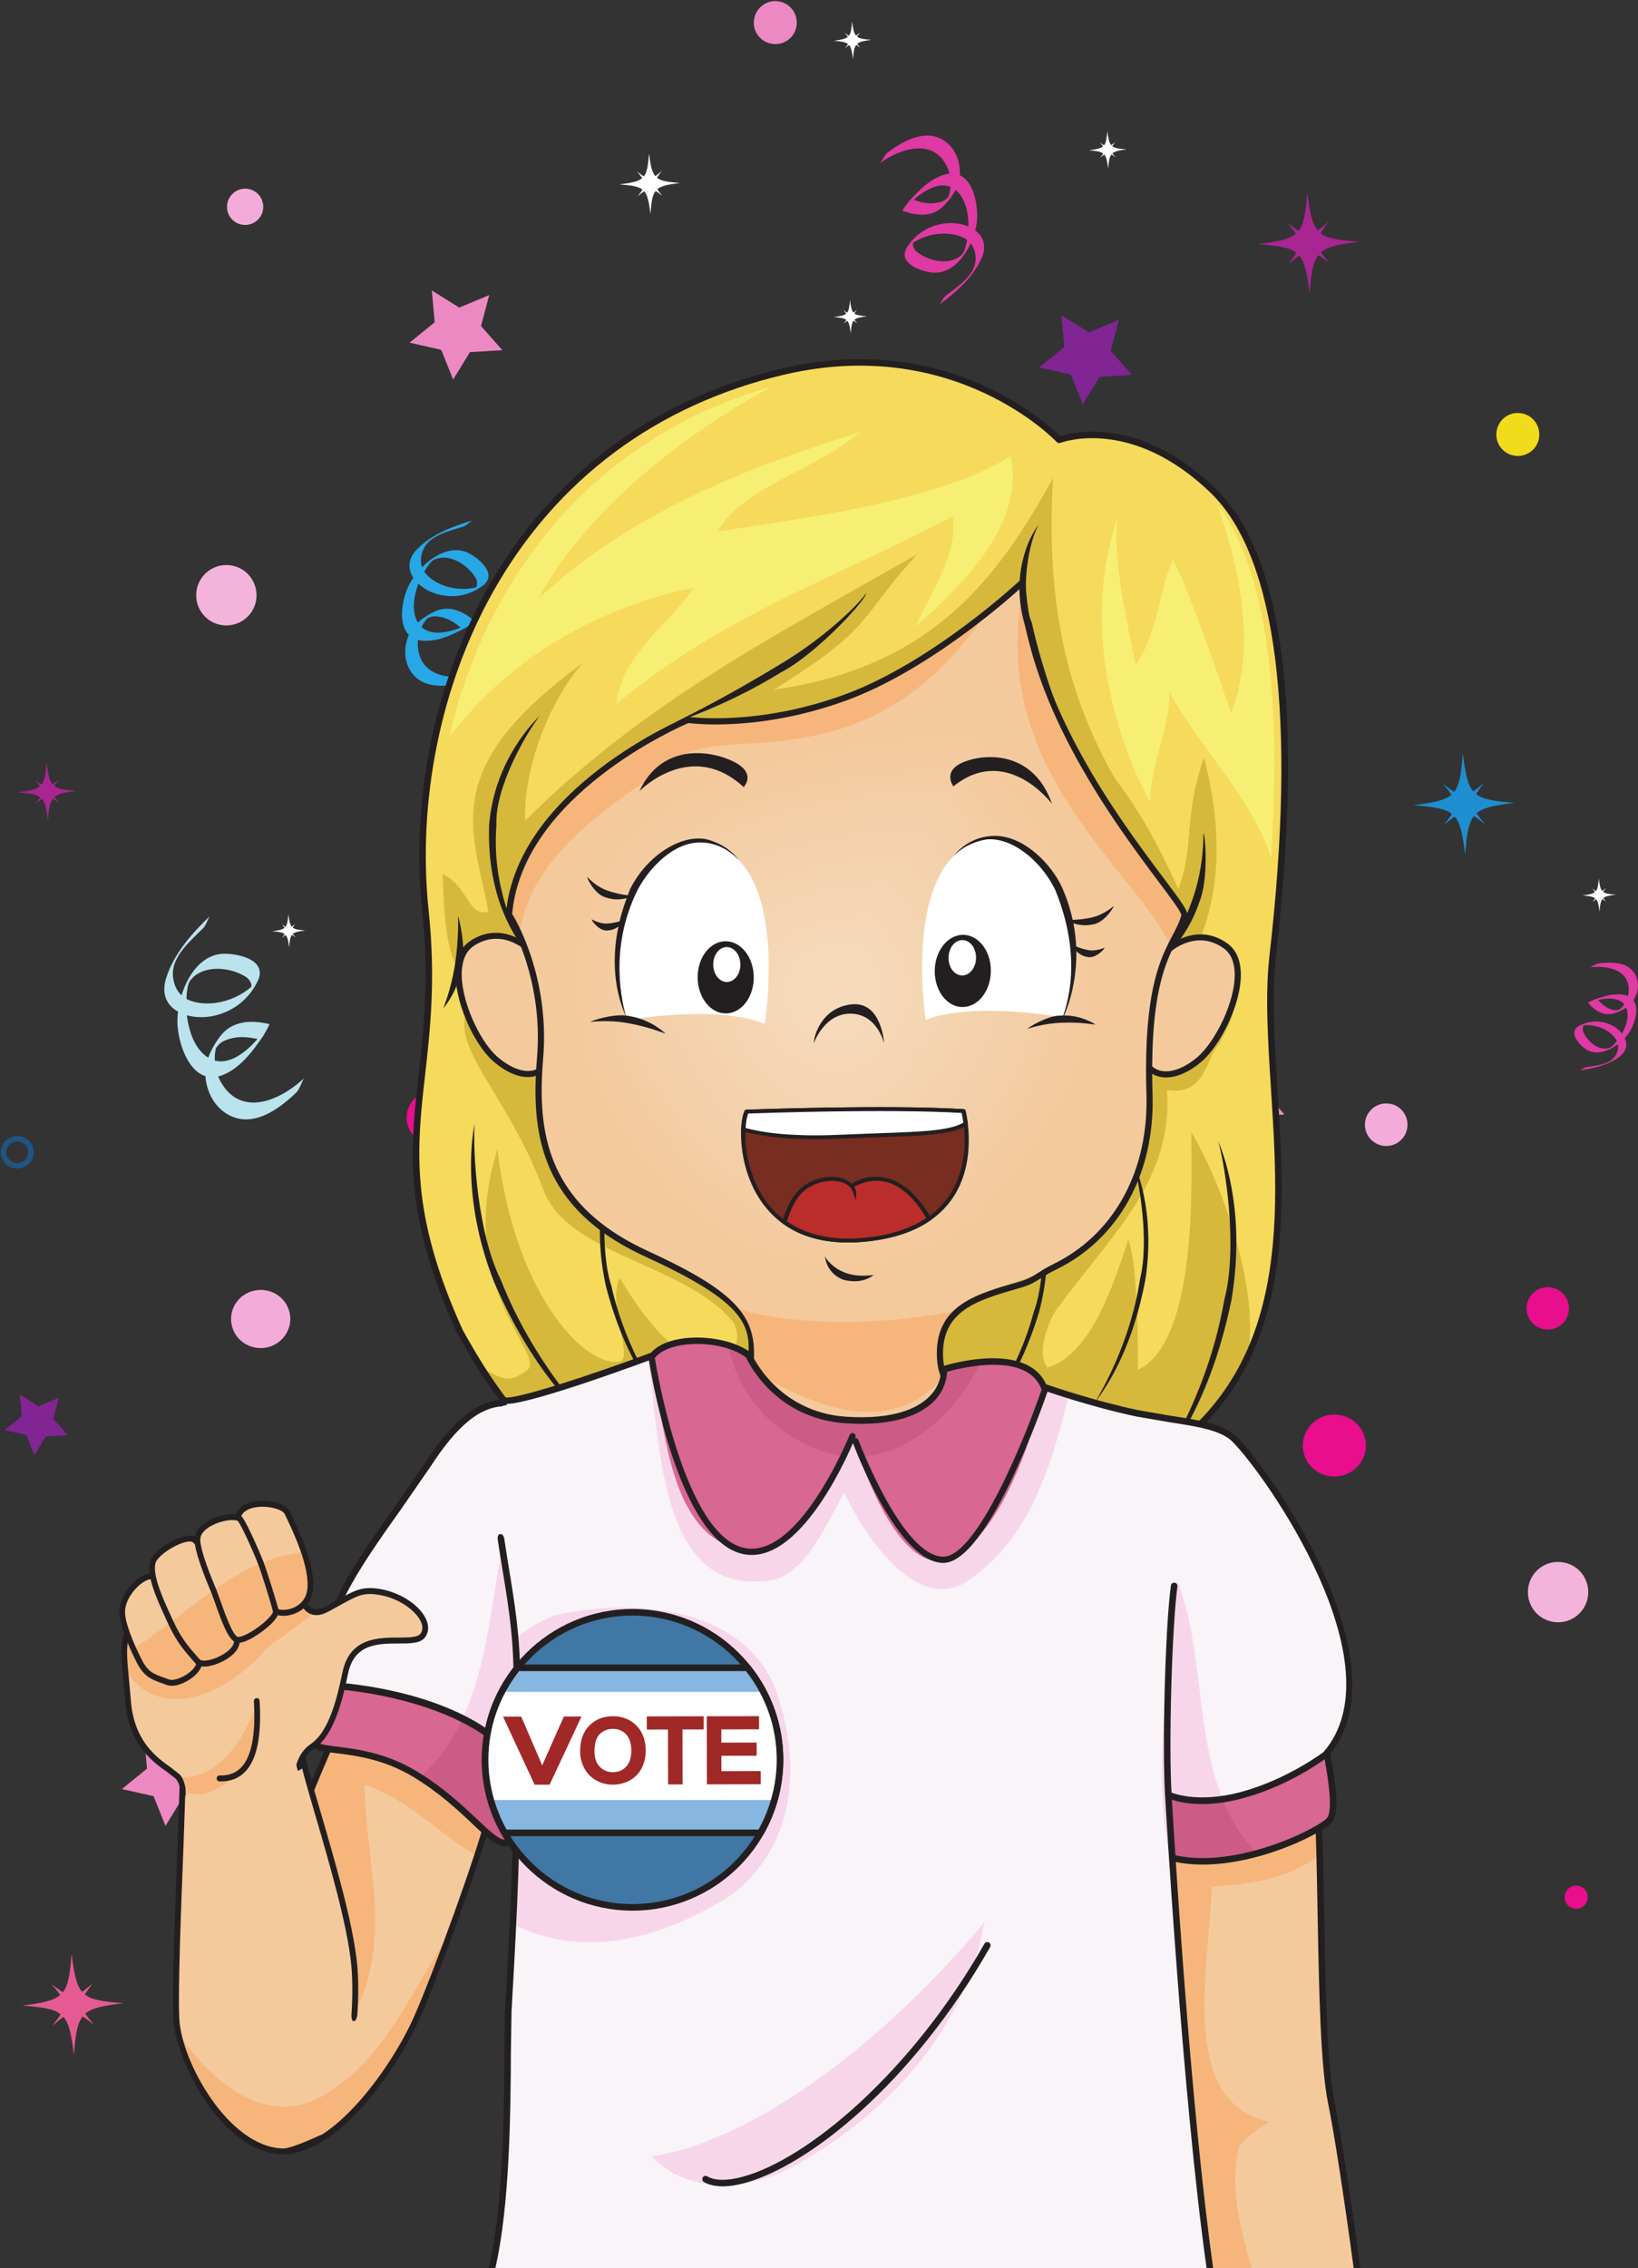 <?xml version="1.0" encoding="UTF-8"?><svg xmlns="http://www.w3.org/2000/svg" xmlns:xlink="http://www.w3.org/1999/xlink" height="612.3" preserveAspectRatio="xMidYMid meet" version="1.0" viewBox="-0.2 -0.3 442.5 612.3" width="442.5" zoomAndPan="magnify"><rect x="-0.2" y="-0.3" width="442.5" height="612.3" fill="#333333" stroke="none"/><defs><clipPath id="a"><path d="M 425 259 L 442.27 259 L 442.27 289 L 425 289 Z M 425 259"/></clipPath><clipPath id="b"><path d="M 306 476 L 367 476 L 367 612.012 L 306 612.012 Z M 306 476"/></clipPath><clipPath id="c"><path d="M 306 476 L 357 476 L 357 612.012 L 306 612.012 Z M 306 476"/></clipPath><clipPath id="d"><path d="M 305 475 L 368 475 L 368 612.012 L 305 612.012 Z M 305 475"/></clipPath><clipPath id="e"><path d="M 132 361 L 365 361 L 365 612.012 L 132 612.012 Z M 132 361"/></clipPath><clipPath id="f"><path d="M 131 413 L 141 413 L 141 612.012 L 131 612.012 Z M 131 413"/></clipPath><clipPath id="g"><path d="M 134 360 L 366 360 L 366 612.012 L 134 612.012 Z M 134 360"/></clipPath></defs><g><g><path d="M 373.684 309.031 C 376.832 309.363 379.66 307.086 379.996 303.922 C 380.328 300.754 378.051 297.902 374.879 297.609 C 371.73 297.262 368.902 299.562 368.562 302.723 C 368.238 305.887 370.496 308.676 373.684 309.031" fill="#f3acda"/></g><g><path d="M 71.078 347.957 C 66.688 347.504 62.738 350.594 62.266 354.914 C 61.805 359.273 64.973 363.145 69.395 363.566 C 73.766 364.039 77.703 360.871 78.18 356.578 C 78.641 352.258 75.492 348.41 71.078 347.957" fill="#f3acda"/></g><g><path d="M 360.941 381.594 C 356.258 381.219 352.133 384.672 351.781 389.281 C 351.402 393.895 354.898 397.922 359.582 398.266 C 364.262 398.613 368.387 395.203 368.77 390.59 C 369.145 385.988 365.672 381.957 360.941 381.594" fill="#e80e8d"/></g><g><path d="M 392.633 213.461 C 391.781 212.945 390.812 212.227 389.598 211.281 C 390.57 212.449 391.324 213.387 391.914 214.207 C 390.059 215.816 387.004 216.383 381.645 217.062 C 387.02 217.488 390.125 217.91 392.016 219.418 C 391.512 220.254 390.777 221.215 389.824 222.457 C 391.023 221.457 391.949 220.691 392.781 220.137 C 394.383 221.957 394.93 225.027 395.617 230.383 C 396.016 225.02 396.457 221.93 397.969 220.023 C 398.793 220.531 399.77 221.238 401.02 222.203 C 399.992 221.004 399.238 220.094 398.68 219.246 C 400.535 217.672 403.578 217.098 408.949 216.414 C 403.594 216.012 400.477 215.559 398.57 214.074 C 399.082 213.227 399.781 212.238 400.746 211.031 C 399.562 212.023 398.625 212.773 397.809 213.34 C 396.219 211.492 395.66 208.426 394.973 203.09 C 394.562 208.465 394.133 211.547 392.633 213.461" fill="#1e8ed1"/></g><g><path d="M 16.793 537.5 C 15.941 536.984 14.969 536.273 13.754 535.309 C 14.738 536.484 15.488 537.43 16.062 538.234 C 14.219 539.852 11.164 540.41 5.801 541.098 C 11.18 541.531 14.285 541.941 16.184 543.449 C 15.668 544.301 14.938 545.266 13.984 546.492 C 15.188 545.492 16.109 544.727 16.945 544.172 C 18.547 545.996 19.105 549.078 19.781 554.43 C 20.172 549.074 20.617 545.98 22.125 544.07 C 22.957 544.574 23.938 545.285 25.18 546.242 C 24.156 545.051 23.398 544.133 22.832 543.281 C 24.691 541.703 27.75 541.133 33.102 540.453 C 27.75 540.055 24.637 539.617 22.727 538.117 C 23.242 537.277 23.949 536.273 24.906 535.078 C 23.727 536.055 22.797 536.828 21.973 537.383 C 20.383 535.543 19.816 532.473 19.133 527.129 C 18.727 532.508 18.293 535.59 16.793 537.5" fill="#e65a94"/></g><g><path d="M 289.418 448.219 C 288.566 447.703 287.594 446.988 286.379 446.031 C 287.359 447.203 288.113 448.148 288.691 448.957 C 286.844 450.566 283.793 451.133 278.426 451.812 C 283.801 452.246 286.906 452.66 288.809 454.164 C 288.297 455.02 287.566 455.98 286.609 457.211 C 287.812 456.207 288.734 455.445 289.566 454.891 C 291.168 456.719 291.73 459.793 292.398 465.148 C 292.797 459.789 293.238 456.695 294.754 454.785 C 295.578 455.289 296.562 455.996 297.809 456.961 C 296.781 455.77 296.02 454.848 295.453 453.996 C 297.316 452.426 300.367 451.852 305.723 451.172 C 300.375 450.77 297.262 450.336 295.352 448.84 C 295.863 447.988 296.566 446.996 297.531 445.801 C 296.352 446.77 295.418 447.543 294.594 448.102 C 293.008 446.266 292.441 443.191 291.758 437.852 C 291.348 443.227 290.914 446.309 289.418 448.219" fill="#a82592"/></g><g><path d="M 11.023 211.512 C 10.531 211.211 9.973 210.805 9.27 210.25 C 9.844 210.93 10.273 211.473 10.605 211.934 C 9.539 212.863 7.777 213.188 4.684 213.582 C 7.785 213.832 9.574 214.07 10.672 214.941 C 10.375 215.43 9.957 215.984 9.402 216.695 C 10.094 216.117 10.633 215.676 11.113 215.352 C 12.031 216.41 12.355 218.188 12.746 221.27 C 12.973 218.18 13.227 216.395 14.102 215.301 C 14.578 215.59 15.145 215.996 15.859 216.555 C 15.27 215.863 14.832 215.336 14.504 214.844 C 15.574 213.938 17.336 213.602 20.426 213.211 C 17.34 212.984 15.543 212.727 14.445 211.867 C 14.742 211.379 15.145 210.805 15.699 210.113 C 15.02 210.676 14.484 211.121 14.012 211.445 C 13.094 210.387 12.766 208.613 12.371 205.531 C 12.137 208.633 11.887 210.406 11.023 211.512" fill="#a82592"/></g><g><path d="M 173.676 140.867 C 173.141 140.547 172.535 140.102 171.777 139.504 C 172.395 140.238 172.855 140.828 173.219 141.328 C 172.062 142.332 170.156 142.684 166.809 143.113 C 170.164 143.387 172.105 143.645 173.293 144.586 C 172.973 145.113 172.516 145.715 171.918 146.484 C 172.668 145.859 173.25 145.383 173.77 145.031 C 174.766 146.176 175.113 148.098 175.539 151.441 C 175.781 148.094 176.062 146.16 177.004 144.973 C 177.523 145.285 178.137 145.727 178.91 146.328 C 178.27 145.578 177.797 145.012 177.441 144.48 C 178.605 143.496 180.512 143.137 183.855 142.711 C 180.516 142.461 178.57 142.191 177.379 141.254 C 177.703 140.727 178.137 140.105 178.738 139.355 C 178 139.965 177.418 140.445 176.906 140.797 C 175.918 139.645 175.562 137.73 175.133 134.395 C 174.879 137.75 174.609 139.676 173.676 140.867" fill="#a82592"/></g><g><path d="M 141.938 235 C 141.426 234.691 140.844 234.266 140.117 233.688 C 140.711 234.395 141.152 234.961 141.5 235.441 C 140.395 236.402 138.566 236.742 135.352 237.152 C 138.574 237.41 140.43 237.66 141.57 238.562 C 141.262 239.07 140.828 239.648 140.254 240.383 C 140.973 239.781 141.531 239.328 142.027 238.988 C 142.984 240.09 143.316 241.934 143.723 245.137 C 143.957 241.926 144.227 240.07 145.129 238.934 C 145.625 239.234 146.215 239.656 146.957 240.234 C 146.34 239.516 145.891 238.973 145.551 238.461 C 146.66 237.52 148.492 237.176 151.699 236.766 C 148.492 236.527 146.629 236.266 145.488 235.367 C 145.797 234.863 146.215 234.27 146.789 233.555 C 146.082 234.137 145.527 234.594 145.039 234.934 C 144.086 233.828 143.746 231.988 143.336 228.793 C 143.094 232.012 142.832 233.855 141.938 235" fill="#fff"/></g><g><path d="M 252.184 180.133 C 251.668 179.824 251.086 179.398 250.359 178.824 C 250.953 179.527 251.398 180.098 251.742 180.574 C 250.641 181.535 248.812 181.875 245.602 182.285 C 248.816 182.547 250.676 182.793 251.816 183.695 C 251.508 184.207 251.07 184.781 250.496 185.516 C 251.219 184.918 251.777 184.465 252.273 184.125 C 253.227 185.223 253.562 187.066 253.969 190.27 C 254.203 187.059 254.469 185.207 255.375 184.066 C 255.871 184.367 256.457 184.789 257.203 185.367 C 256.586 184.648 256.137 184.105 255.797 183.598 C 256.906 182.652 258.734 182.312 261.941 181.898 C 258.738 181.66 256.875 181.402 255.734 180.504 C 256.043 179.996 256.461 179.402 257.035 178.684 C 256.324 179.27 255.77 179.727 255.281 180.066 C 254.332 178.965 253.992 177.125 253.582 173.926 C 253.336 177.145 253.078 178.988 252.184 180.133" fill="#fff"/></g><g><path d="M 173.73 47.328 C 173.219 47.02 172.637 46.594 171.906 46.016 C 172.504 46.723 172.945 47.289 173.293 47.77 C 172.184 48.73 170.359 49.066 167.145 49.48 C 170.367 49.738 172.223 49.984 173.363 50.891 C 173.055 51.398 172.621 51.973 172.043 52.707 C 172.766 52.109 173.324 51.652 173.82 51.32 C 174.773 52.418 175.109 54.258 175.516 57.461 C 175.754 54.254 176.016 52.402 176.922 51.262 C 177.418 51.562 178.008 51.984 178.75 52.562 C 178.133 51.844 177.684 51.301 177.34 50.789 C 178.453 49.844 180.281 49.504 183.488 49.094 C 180.285 48.855 178.422 48.594 177.281 47.695 C 177.59 47.188 178.008 46.598 178.586 45.879 C 177.875 46.461 177.32 46.926 176.828 47.258 C 175.879 46.156 175.539 44.32 175.129 41.121 C 174.883 44.336 174.625 46.184 173.73 47.328" fill="#fff"/></g><g><path d="M 298.059 38.93 C 297.738 38.738 297.375 38.473 296.918 38.113 C 297.293 38.551 297.566 38.906 297.785 39.203 C 297.094 39.805 295.953 40.016 293.945 40.273 C 295.953 40.434 297.113 40.59 297.828 41.152 C 297.637 41.473 297.363 41.828 297.008 42.289 C 297.453 41.914 297.805 41.633 298.113 41.422 C 298.711 42.105 298.922 43.258 299.172 45.258 C 299.32 43.254 299.484 42.098 300.051 41.387 C 300.359 41.574 300.727 41.84 301.188 42.199 C 300.809 41.75 300.523 41.41 300.312 41.094 C 301.008 40.504 302.148 40.285 304.152 40.031 C 302.152 39.883 300.984 39.719 300.277 39.16 C 300.469 38.844 300.73 38.473 301.09 38.023 C 300.645 38.387 300.301 38.676 299.992 38.887 C 299.398 38.199 299.188 37.051 298.93 35.055 C 298.777 37.062 298.617 38.215 298.059 38.93" fill="#fff"/></g><g><path d="M 323.695 221.473 C 323.375 221.285 323.012 221.02 322.562 220.656 C 322.93 221.098 323.203 221.449 323.426 221.75 C 322.73 222.352 321.594 222.559 319.586 222.82 C 321.594 222.98 322.754 223.137 323.469 223.699 C 323.277 224.02 323.004 224.375 322.645 224.836 C 323.094 224.461 323.441 224.18 323.75 223.969 C 324.348 224.652 324.559 225.801 324.812 227.805 C 324.961 225.801 325.125 224.641 325.688 223.934 C 326 224.117 326.367 224.387 326.828 224.742 C 326.445 224.297 326.16 223.957 325.949 223.637 C 326.645 223.047 327.789 222.832 329.789 222.574 C 327.793 222.43 326.629 222.266 325.914 221.707 C 326.105 221.391 326.367 221.02 326.727 220.566 C 326.281 220.934 325.938 221.223 325.633 221.434 C 325.039 220.742 324.828 219.594 324.57 217.602 C 324.418 219.605 324.258 220.762 323.695 221.473" fill="#fff"/></g><g><path d="M 242.68 292.75 C 242.359 292.555 241.992 292.289 241.539 291.934 C 241.91 292.375 242.188 292.727 242.406 293.023 C 241.715 293.625 240.574 293.84 238.566 294.098 C 240.578 294.254 241.738 294.41 242.445 294.973 C 242.258 295.289 241.984 295.652 241.625 296.109 C 242.074 295.738 242.426 295.449 242.734 295.242 C 243.328 295.93 243.539 297.078 243.793 299.078 C 243.941 297.07 244.105 295.914 244.672 295.207 C 244.98 295.395 245.348 295.656 245.812 296.02 C 245.43 295.57 245.145 295.23 244.934 294.91 C 245.629 294.324 246.77 294.109 248.773 293.852 C 246.773 293.703 245.609 293.539 244.895 292.98 C 245.09 292.664 245.352 292.293 245.707 291.844 C 245.266 292.207 244.922 292.496 244.613 292.707 C 244.02 292.02 243.809 290.871 243.551 288.871 C 243.398 290.883 243.238 292.035 242.68 292.75" fill="#fff"/></g><g><path d="M 136.855 457.82 C 136.535 457.625 136.172 457.359 135.723 457 C 136.09 457.441 136.367 457.793 136.586 458.094 C 135.895 458.695 134.754 458.906 132.746 459.164 C 134.754 459.324 135.914 459.477 136.629 460.043 C 136.434 460.359 136.164 460.723 135.805 461.18 C 136.254 460.809 136.602 460.52 136.91 460.312 C 137.512 460.996 137.719 462.148 137.973 464.148 C 138.117 462.141 138.285 460.984 138.852 460.277 C 139.16 460.461 139.527 460.727 139.992 461.086 C 139.605 460.637 139.324 460.297 139.109 459.98 C 139.809 459.391 140.949 459.176 142.949 458.918 C 140.949 458.773 139.785 458.609 139.074 458.047 C 139.266 457.734 139.527 457.359 139.887 456.914 C 139.445 457.277 139.098 457.566 138.793 457.777 C 138.199 457.09 137.984 455.941 137.73 453.941 C 137.578 455.953 137.414 457.102 136.855 457.82" fill="#fff"/></g><g><path d="M 89.121 492.406 C 88.805 492.215 88.438 491.949 87.984 491.59 C 88.355 492.031 88.633 492.387 88.852 492.684 C 88.16 493.285 87.02 493.496 85.012 493.754 C 87.023 493.91 88.184 494.07 88.895 494.633 C 88.699 494.945 88.43 495.309 88.07 495.77 C 88.52 495.395 88.867 495.109 89.176 494.902 C 89.777 495.586 89.984 496.734 90.238 498.738 C 90.383 496.73 90.551 495.574 91.117 494.867 C 91.426 495.051 91.793 495.316 92.258 495.676 C 91.871 495.227 91.59 494.887 91.379 494.57 C 92.074 493.98 93.215 493.766 95.215 493.512 C 93.219 493.363 92.051 493.199 91.34 492.637 C 91.531 492.324 91.793 491.949 92.152 491.504 C 91.711 491.867 91.363 492.156 91.059 492.363 C 90.465 491.68 90.25 490.527 89.996 488.531 C 89.844 490.543 89.68 491.691 89.121 492.406" fill="#fff"/></g><g><path d="M 229.117 9.363 C 228.801 9.172 228.434 8.906 227.984 8.547 C 228.352 8.984 228.629 9.336 228.844 9.637 C 228.156 10.238 227.016 10.449 225.008 10.707 C 227.016 10.867 228.176 11.023 228.891 11.586 C 228.695 11.906 228.426 12.266 228.066 12.727 C 228.516 12.352 228.863 12.062 229.176 11.855 C 229.77 12.539 229.98 13.691 230.234 15.691 C 230.383 13.688 230.547 12.527 231.109 11.82 C 231.422 12.008 231.785 12.27 232.25 12.633 C 231.867 12.184 231.586 11.844 231.371 11.527 C 232.07 10.938 233.207 10.719 235.211 10.465 C 233.215 10.316 232.047 10.152 231.336 9.594 C 231.527 9.281 231.789 8.906 232.148 8.461 C 231.707 8.82 231.359 9.109 231.055 9.32 C 230.457 8.633 230.246 7.484 229.992 5.488 C 229.84 7.496 229.68 8.645 229.117 9.363" fill="#fff"/></g><g><path d="M 170.102 260.836 C 169.82 260.664 169.5 260.434 169.102 260.117 C 169.426 260.504 169.672 260.816 169.863 261.078 C 169.254 261.605 168.246 261.789 166.48 262.02 C 168.254 262.16 169.273 262.301 169.898 262.793 C 169.73 263.074 169.488 263.391 169.18 263.797 C 169.57 263.465 169.879 263.215 170.152 263.031 C 170.68 263.633 170.859 264.648 171.086 266.41 C 171.215 264.641 171.359 263.621 171.855 263 C 172.133 263.164 172.453 263.395 172.863 263.715 C 172.523 263.32 172.273 263.02 172.09 262.742 C 172.699 262.223 173.703 262.031 175.469 261.805 C 173.707 261.676 172.684 261.531 172.055 261.039 C 172.227 260.762 172.453 260.434 172.77 260.035 C 172.383 260.359 172.074 260.613 171.809 260.797 C 171.285 260.191 171.098 259.184 170.871 257.422 C 170.734 259.191 170.594 260.207 170.102 260.836" fill="#fff"/></g><g><path d="M 76.922 249.906 C 76.641 249.734 76.32 249.5 75.922 249.188 C 76.25 249.57 76.492 249.883 76.684 250.148 C 76.074 250.676 75.074 250.863 73.305 251.09 C 75.074 251.23 76.094 251.367 76.719 251.863 C 76.555 252.141 76.312 252.461 76 252.863 C 76.395 252.531 76.699 252.285 76.973 252.102 C 77.5 252.703 77.684 253.715 77.906 255.477 C 78.035 253.711 78.18 252.691 78.68 252.066 C 78.953 252.234 79.277 252.465 79.684 252.785 C 79.344 252.391 79.098 252.09 78.91 251.809 C 79.52 251.289 80.527 251.098 82.289 250.871 C 80.527 250.746 79.504 250.598 78.875 250.105 C 79.047 249.832 79.277 249.5 79.594 249.105 C 79.203 249.43 78.898 249.684 78.629 249.863 C 78.105 249.262 77.918 248.25 77.691 246.492 C 77.559 248.262 77.418 249.273 76.922 249.906" fill="#fff"/></g><g><path d="M 430.934 240.254 C 430.648 240.082 430.328 239.848 429.934 239.531 C 430.254 239.918 430.504 240.23 430.691 240.492 C 430.086 241.023 429.074 241.211 427.312 241.434 C 429.082 241.574 430.102 241.715 430.73 242.211 C 430.559 242.488 430.32 242.805 430.008 243.215 C 430.398 242.879 430.707 242.629 430.98 242.445 C 431.508 243.051 431.688 244.066 431.914 245.82 C 432.043 244.059 432.188 243.039 432.684 242.414 C 432.961 242.578 433.281 242.812 433.691 243.129 C 433.352 242.734 433.105 242.434 432.914 242.156 C 433.527 241.637 434.535 241.445 436.297 241.219 C 434.539 241.09 433.516 240.945 432.887 240.453 C 433.055 240.176 433.281 239.848 433.602 239.453 C 433.207 239.773 432.906 240.027 432.637 240.215 C 432.113 239.605 431.93 238.594 431.699 236.836 C 431.566 238.605 431.426 239.621 430.934 240.254" fill="#fff"/></g><g><path d="M 289.539 346.582 C 289.258 346.414 288.938 346.18 288.535 345.863 C 288.859 346.254 289.109 346.562 289.297 346.828 C 288.688 347.355 287.688 347.539 285.918 347.77 C 287.688 347.906 288.711 348.047 289.336 348.543 C 289.168 348.82 288.926 349.141 288.613 349.543 C 289.008 349.215 289.312 348.965 289.59 348.781 C 290.113 349.383 290.297 350.395 290.52 352.156 C 290.652 350.391 290.797 349.371 291.297 348.746 C 291.566 348.91 291.891 349.145 292.301 349.461 C 291.965 349.07 291.711 348.77 291.523 348.488 C 292.137 347.969 293.141 347.781 294.902 347.555 C 293.145 347.426 292.117 347.281 291.492 346.785 C 291.66 346.512 291.891 346.18 292.203 345.785 C 291.82 346.105 291.512 346.359 291.242 346.547 C 290.723 345.941 290.531 344.93 290.309 343.168 C 290.172 344.941 290.031 345.953 289.539 346.582" fill="#fff"/></g><g><path d="M 228.645 84.113 C 228.363 83.945 228.039 83.707 227.645 83.391 C 227.969 83.781 228.215 84.094 228.402 84.355 C 227.797 84.887 226.789 85.07 225.023 85.297 C 226.793 85.438 227.812 85.574 228.441 86.07 C 228.273 86.352 228.035 86.668 227.719 87.074 C 228.113 86.742 228.422 86.492 228.691 86.309 C 229.219 86.91 229.402 87.926 229.629 89.688 C 229.758 87.918 229.902 86.898 230.398 86.277 C 230.676 86.441 231 86.672 231.406 86.992 C 231.066 86.598 230.816 86.297 230.633 86.016 C 231.242 85.5 232.246 85.309 234.012 85.082 C 232.25 84.953 231.227 84.809 230.602 84.316 C 230.77 84.039 231 83.711 231.312 83.316 C 230.926 83.637 230.621 83.891 230.348 84.074 C 229.824 83.469 229.641 82.457 229.414 80.699 C 229.281 82.469 229.141 83.48 228.645 84.113" fill="#fff"/></g><g><path d="M 350.609 62.016 C 349.762 61.496 348.785 60.793 347.57 59.828 C 348.562 61 349.309 61.953 349.883 62.754 C 348.035 64.367 344.98 64.93 339.613 65.613 C 344.996 66.039 348.102 66.457 349.996 67.969 C 349.48 68.82 348.762 69.781 347.801 71.008 C 349.004 70.012 349.934 69.242 350.762 68.691 C 352.355 70.512 352.922 73.594 353.598 78.945 C 353.996 73.59 354.438 70.5 355.941 68.59 C 356.773 69.09 357.754 69.797 359.004 70.758 C 357.973 69.57 357.211 68.656 356.648 67.801 C 358.508 66.227 361.562 65.652 366.922 64.965 C 361.566 64.57 358.449 64.137 356.551 62.641 C 357.059 61.797 357.766 60.797 358.723 59.594 C 357.543 60.566 356.613 61.344 355.793 61.898 C 354.199 60.062 353.633 56.996 352.957 51.648 C 352.535 57.027 352.113 60.109 350.609 62.016" fill="#a82592"/></g><g><path d="M 198.867 472.715 C 201.551 472.984 203.961 471.066 204.262 468.367 C 204.539 465.66 202.59 463.238 199.891 462.977 C 197.211 462.684 194.805 464.641 194.523 467.324 C 194.23 470.023 196.164 472.422 198.867 472.715" fill="#f3acda"/></g><g><path d="M 65.504 60.402 C 68.188 60.676 70.598 58.746 70.891 56.051 C 71.168 53.348 69.223 50.926 66.531 50.656 C 63.84 50.375 61.438 52.328 61.156 55.012 C 60.863 57.715 62.789 60.102 65.504 60.402" fill="#f3acda"/></g><g><path d="M 60.078 168.496 C 64.555 168.953 68.582 165.758 69.062 161.254 C 69.523 156.746 66.293 152.723 61.793 152.277 C 57.328 151.789 53.32 155.051 52.844 159.516 C 52.371 164.004 55.59 168.016 60.078 168.496" fill="#f3b3da"/></g><g><path d="M 419.836 437.594 C 424.312 438.055 428.328 434.855 428.816 430.352 C 429.277 425.844 426.059 421.824 421.539 421.383 C 417.086 420.895 413.074 424.148 412.602 428.617 C 412.117 433.113 415.34 437.117 419.836 437.594" fill="#f3b3da"/></g><g><path d="M 197.887 552.223 C 201.074 552.555 203.941 550.281 204.273 547.074 C 204.605 543.871 202.309 540.996 199.094 540.676 C 195.934 540.34 193.066 542.656 192.73 545.844 C 192.383 549.031 194.684 551.875 197.887 552.223" fill="#f2db1a"/></g><g><path d="M 208.629 11.57 C 211.82 11.906 214.68 9.637 215.016 6.43 C 215.355 3.223 213.043 0.348 209.836 0.035 C 206.672 -0.309 203.812 2.012 203.473 5.199 C 203.125 8.391 205.422 11.227 208.629 11.57" fill="#ed89c2"/></g><g><path d="M 409.219 122.758 C 412.41 123.082 415.27 120.812 415.609 117.609 C 415.938 114.402 413.641 111.527 410.43 111.215 C 407.266 110.859 404.398 113.191 404.062 116.375 C 403.719 119.566 406.016 122.406 409.219 122.758" fill="#f2db1a"/></g><g><path d="M 319.688 491.586 C 320.164 491.246 320.715 490.777 321.387 490.156 C 320.859 490.887 320.461 491.473 320.164 491.992 C 321.344 492.836 323.176 493.004 326.375 493.129 C 323.227 493.672 321.43 494.082 320.379 495.07 C 320.719 495.539 321.199 496.074 321.824 496.746 C 321.078 496.215 320.48 495.812 319.969 495.531 C 319.133 496.703 318.957 498.535 318.848 501.723 C 318.32 498.586 317.902 496.789 316.914 495.75 C 316.434 496.098 315.902 496.562 315.227 497.195 C 315.754 496.438 316.164 495.848 316.438 495.324 C 315.27 494.496 313.445 494.316 310.246 494.191 C 313.375 493.691 315.184 493.254 316.23 492.281 C 315.887 491.809 315.422 491.262 314.781 490.602 C 315.539 491.117 316.121 491.52 316.637 491.801 C 317.473 490.641 317.656 488.789 317.766 485.613 C 318.301 488.746 318.727 490.555 319.688 491.586" fill="#fff"/></g><g><path d="M 247.742 466.684 C 248.219 466.344 248.77 465.871 249.438 465.254 C 248.914 465.984 248.516 466.566 248.219 467.09 C 249.395 467.93 251.23 468.098 254.43 468.227 C 251.281 468.766 249.48 469.176 248.43 470.164 C 248.773 470.637 249.254 471.172 249.879 471.84 C 249.133 471.312 248.535 470.906 248.02 470.625 C 247.184 471.801 247.012 473.633 246.898 476.816 C 246.375 473.68 245.953 471.887 244.973 470.844 C 244.488 471.191 243.957 471.656 243.277 472.289 C 243.809 471.531 244.219 470.945 244.488 470.422 C 243.32 469.594 241.496 469.41 238.301 469.289 C 241.43 468.785 243.234 468.348 244.281 467.379 C 243.941 466.906 243.473 466.359 242.836 465.695 C 243.594 466.215 244.176 466.617 244.688 466.898 C 245.523 465.734 245.707 463.887 245.816 460.707 C 246.352 463.84 246.777 465.648 247.742 466.684" fill="#fff"/></g><g><path d="M 97.824 529.598 C 98.305 529.258 98.852 528.785 99.523 528.168 C 98.996 528.898 98.598 529.484 98.305 530.004 C 99.48 530.848 101.312 531.012 104.512 531.141 C 101.363 531.68 99.566 532.094 98.516 533.082 C 98.855 533.551 99.336 534.086 99.965 534.758 C 99.215 534.227 98.621 533.824 98.105 533.543 C 97.27 534.715 97.094 536.547 96.984 539.73 C 96.461 536.594 96.039 534.801 95.051 533.762 C 94.57 534.105 94.039 534.57 93.363 535.207 C 93.895 534.449 94.301 533.859 94.574 533.336 C 93.406 532.508 91.582 532.328 88.383 532.203 C 91.512 531.703 93.32 531.266 94.367 530.293 C 94.023 529.82 93.555 529.273 92.918 528.609 C 93.676 529.129 94.262 529.531 94.773 529.812 C 95.609 528.652 95.793 526.805 95.902 523.625 C 96.438 526.758 96.859 528.562 97.824 529.598" fill="#fff"/></g><g><path d="M 229.957 539.977 C 230.434 539.637 230.98 539.164 231.652 538.547 C 231.129 539.273 230.73 539.859 230.434 540.379 C 231.609 541.223 233.445 541.391 236.645 541.516 C 233.496 542.059 231.695 542.473 230.645 543.457 C 230.988 543.926 231.473 544.461 232.094 545.133 C 231.348 544.605 230.754 544.203 230.238 543.918 C 229.402 545.094 229.227 546.926 229.117 550.109 C 228.59 546.973 228.172 545.176 227.188 544.137 C 226.703 544.484 226.176 544.949 225.492 545.582 C 226.023 544.824 226.434 544.238 226.703 543.711 C 225.535 542.883 223.711 542.703 220.516 542.578 C 223.645 542.078 225.453 541.641 226.5 540.672 C 226.156 540.199 225.688 539.648 225.055 538.988 C 225.812 539.508 226.395 539.91 226.906 540.191 C 227.742 539.027 227.922 537.18 228.035 534 C 228.566 537.133 228.992 538.941 229.957 539.977" fill="#fff"/></g><g><path d="M 341.402 592.855 C 341.879 592.516 342.43 592.043 343.102 591.426 C 342.574 592.156 342.18 592.742 341.879 593.258 C 343.059 594.105 344.891 594.27 348.09 594.398 C 344.941 594.938 343.141 595.352 342.09 596.34 C 342.434 596.809 342.914 597.344 343.539 598.012 C 342.793 597.488 342.199 597.082 341.684 596.801 C 340.848 597.973 340.672 599.805 340.562 602.988 C 340.039 599.852 339.613 598.059 338.633 597.016 C 338.148 597.363 337.617 597.828 336.938 598.465 C 337.469 597.703 337.879 597.117 338.148 596.594 C 336.98 595.766 335.156 595.582 331.961 595.461 C 335.09 594.957 336.898 594.52 337.945 593.551 C 337.602 593.078 337.137 592.531 336.496 591.867 C 337.258 592.387 337.836 592.789 338.352 593.07 C 339.188 591.91 339.367 590.062 339.48 586.879 C 340.012 590.012 340.438 591.82 341.402 592.855" fill="#fff"/></g><g><path d="M 425.363 514.957 C 427.062 515.117 428.59 513.824 428.707 512.109 C 428.832 510.379 427.582 508.867 425.844 508.734 C 424.145 508.613 422.613 509.883 422.488 511.602 C 422.344 513.336 423.621 514.844 425.363 514.957" fill="#e80e8d"/></g><g><path d="M 8.898 311.094 C 9.109 308.688 7.262 306.574 4.82 306.395 C 2.355 306.199 0.207 307.992 0.016 310.418 C -0.184 312.816 1.637 314.93 4.094 315.121 C 6.551 315.32 8.711 313.52 8.898 311.094 Z M 4.227 313.672 C 2.582 313.531 1.371 312.141 1.492 310.531 C 1.633 308.918 3.059 307.723 4.695 307.84 C 6.328 307.969 7.555 309.383 7.414 310.984 C 7.281 312.594 5.867 313.781 4.227 313.672" fill="#1f5583"/></g><g><path d="M 122.391 301.938 C 122.703 299.113 120.625 296.602 117.742 296.305 C 114.883 296 112.297 298.035 111.996 300.887 C 111.691 303.691 113.754 306.219 116.633 306.504 C 119.496 306.812 122.074 304.754 122.391 301.938 Z M 109.703 300.613 C 110.16 296.566 113.812 293.598 117.973 294.062 C 122.094 294.461 125.145 298.148 124.656 302.168 C 124.211 306.234 120.523 309.203 116.391 308.746 C 112.27 308.336 109.258 304.684 109.703 300.613" fill="#e80e8d"/></g><g><path d="M 194.629 228.32 C 194.941 225.5 192.859 222.988 189.977 222.688 C 187.117 222.383 184.535 224.422 184.23 227.27 C 183.93 230.074 185.988 232.602 188.867 232.887 C 191.73 233.195 194.309 231.141 194.629 228.32 Z M 181.945 227.004 C 182.398 222.949 186.047 219.984 190.207 220.445 C 194.328 220.848 197.379 224.531 196.895 228.555 C 196.445 232.617 192.758 235.59 188.625 235.133 C 184.504 234.719 181.492 231.066 181.945 227.004" fill="#e80e8d"/></g><g><path d="M 116.453 78.109 L 117.227 86.703 L 110.438 92.203 L 118.992 94.137 L 122.215 102.164 L 126.746 94.758 L 135.504 94.223 L 129.746 87.711 L 131.961 79.352 L 123.871 82.73 L 116.453 78.109" fill="#ed89c2"/></g><g><path d="M 330.793 287.02 L 331.445 294.238 L 325.746 298.863 L 332.926 300.484 L 335.641 307.223 L 339.441 301.004 L 346.797 300.555 L 341.965 295.082 L 343.824 288.062 L 337.027 290.895 L 330.793 287.02" fill="#ed89c2"/></g><g><path d="M 38.742 468.547 L 39.512 477.148 L 32.723 482.648 L 41.289 484.578 L 44.508 492.598 L 49.043 485.191 L 57.797 484.668 L 52.039 478.152 L 54.25 469.793 L 46.16 473.164 L 38.742 468.547" fill="#ed89c2"/></g><g><path d="M 286.539 84.785 L 287.305 93.391 L 280.52 98.895 L 289.078 100.824 L 292.305 108.848 L 296.832 101.445 L 305.59 100.906 L 299.832 94.391 L 302.047 86.043 L 293.957 89.406 L 286.539 84.785" fill="#812494"/></g><g><path d="M 5.148 376.148 L 5.672 382.004 L 1.059 385.75 L 6.883 387.062 L 9.07 392.523 L 12.156 387.48 L 18.113 387.113 L 14.199 382.688 L 15.703 377 L 10.195 379.293 L 5.148 376.148" fill="#812494"/></g><g><path d="M 416.785 347.281 C 419.887 346.656 422.938 348.672 423.539 351.773 C 424.164 354.891 422.133 357.895 419.023 358.512 C 415.938 359.133 412.934 357.113 412.309 354.016 C 411.664 350.91 413.715 347.906 416.785 347.281" fill="#e80e8d"/></g><g><path d="M 59.57 291.996 C 59.25 291.461 58.984 290.883 58.746 290.293 C 59.285 290.164 59.84 289.98 60.418 289.723 C 64.965 287.688 68.117 283.391 70.867 279.406 C 71.012 279.203 72.746 276.203 72.555 276.156 C 67.609 274.977 62.398 275.207 59.172 279.586 C 57.898 281.312 56.766 283.211 56.059 285.219 C 55.301 284.754 54.566 284.121 53.848 283.273 C 51.797 280.844 50.848 277.547 50.379 274.465 C 50.348 274.254 50.316 274.02 50.289 273.777 C 52.523 274.402 55.07 274.449 57.387 273.953 C 62.793 272.793 67.027 269.488 69.418 264.555 C 72.055 259.105 64.914 257.23 60.672 257.16 C 54.57 257.055 50.625 262.609 48.832 268.391 C 47.242 266.898 46.477 264.664 46.492 262.402 C 46.535 257.613 51.516 253.402 54.703 250.246 C 55.508 249.449 56.051 247.426 56.535 246.957 C 51.625 251.688 46.809 257.078 44.695 263.699 C 43.27 268.16 44.973 271.156 47.887 272.793 C 47.781 273.617 47.723 274.406 47.723 275.156 C 47.684 280.203 50.113 288.566 55.293 290.199 C 55.312 290.512 55.344 290.824 55.383 291.141 C 56.031 295.652 58.629 299.75 63.047 301.324 C 69.301 303.551 75.707 298.605 79.871 294.586 C 80.832 293.656 81.461 291.234 82.035 290.695 C 75.66 296.652 65.199 301.441 59.57 291.996 Z M 60.055 261.312 C 62.176 261.539 64.371 262.246 66.172 263.379 C 66.965 263.875 67.465 264.621 67.723 265.496 C 67.695 265.766 67.688 265.961 67.684 266.102 C 67.254 266.477 66.793 266.824 66.328 267.156 C 62.121 270.184 55.871 271.637 50.938 269.727 C 50.656 269.621 50.418 269.484 50.164 269.344 C 50.242 267.281 50.527 265.32 51.121 264.492 C 53.137 261.676 56.832 260.965 60.055 261.312 Z M 58.164 282.57 C 58.273 282.52 58.809 281.633 59.523 281.152 C 60.438 280.527 61.523 280.191 62.594 279.941 C 64.801 279.41 67.156 279.699 69.363 280.176 C 66.211 283.797 61.914 287.102 57.82 285.996 C 57.773 284.836 57.883 283.68 58.164 282.57" fill="#bbe3ee"/></g><g><path d="M 255.812 45.094 C 256.016 45.562 256.168 46.062 256.301 46.562 C 255.852 46.613 255.383 46.699 254.883 46.852 C 250.98 48.02 247.965 51.168 245.312 54.109 C 245.176 54.262 243.445 56.512 243.602 56.57 C 247.484 58.051 251.734 58.414 254.82 55.199 C 256.039 53.938 257.152 52.52 257.941 50.965 C 258.504 51.422 259.035 52.016 259.527 52.773 C 260.938 54.969 261.355 57.742 261.41 60.293 C 261.414 60.469 261.414 60.656 261.41 60.859 C 259.664 60.117 257.602 59.809 255.672 59.965 C 251.164 60.328 247.375 62.566 244.914 66.312 C 242.199 70.453 247.797 72.73 251.227 73.242 C 256.16 73.973 259.957 69.883 262.02 65.383 C 263.152 66.766 263.535 68.656 263.281 70.484 C 262.746 74.371 258.258 77.258 255.336 79.48 C 254.602 80.043 253.945 81.629 253.504 81.957 C 257.984 78.637 262.465 74.773 264.883 69.629 C 266.512 66.16 265.445 63.547 263.258 61.91 C 263.43 61.258 263.559 60.621 263.637 60.012 C 264.207 55.922 263.125 48.879 259.094 47.004 C 259.109 46.746 259.121 46.492 259.113 46.234 C 259.07 42.504 257.398 38.898 253.98 37.16 C 249.145 34.688 243.426 38.023 239.617 40.844 C 238.742 41.492 237.973 43.391 237.449 43.766 C 243.25 39.613 252.25 36.836 255.812 45.094 Z M 252.168 69.938 C 250.469 69.527 248.762 68.727 247.422 67.613 C 246.832 67.125 246.508 66.469 246.391 65.73 C 246.441 65.516 246.473 65.355 246.484 65.242 C 246.871 64.984 247.285 64.75 247.695 64.531 C 251.434 62.52 256.652 62.008 260.457 64.074 C 260.672 64.191 260.852 64.332 261.043 64.469 C 260.758 66.133 260.32 67.695 259.75 68.301 C 257.82 70.379 254.746 70.559 252.168 69.938 Z M 255.957 52.891 C 255.859 52.918 255.328 53.582 254.703 53.898 C 253.891 54.309 252.98 54.461 252.082 54.559 C 250.234 54.746 248.359 54.262 246.617 53.645 C 249.555 51.043 253.391 48.82 256.594 50.148 C 256.508 51.094 256.301 52.02 255.957 52.891" fill="#df39a3"/></g><g clip-path="url(#a)"><path d="M 439.75 267.551 C 439.719 267.891 439.648 268.234 439.562 268.574 C 439.281 268.461 438.973 268.363 438.633 268.289 C 435.938 267.719 433.137 268.613 430.613 269.496 C 430.48 269.547 428.73 270.32 428.805 270.402 C 430.629 272.535 433.027 274.125 435.895 273.223 C 437.023 272.859 438.145 272.383 439.113 271.715 C 439.301 272.168 439.426 272.691 439.473 273.301 C 439.594 275.055 438.949 276.832 438.156 278.363 C 438.105 278.469 438.043 278.578 437.977 278.699 C 437.18 277.695 436.059 276.844 434.863 276.316 C 432.07 275.078 429.105 275.18 426.434 276.602 C 423.484 278.18 426.066 281.34 427.938 282.746 C 430.625 284.777 434.195 283.574 436.875 281.578 C 437.098 282.762 436.715 284.008 435.973 285.012 C 434.398 287.137 430.805 287.402 428.355 287.773 C 427.738 287.871 426.84 288.602 426.473 288.648 C 430.199 288.133 434.102 287.289 437.199 285.02 C 439.281 283.488 439.5 281.598 438.727 279.922 C 439.043 279.586 439.32 279.254 439.57 278.918 C 441.227 276.676 442.859 272.152 441.078 269.742 C 441.168 269.594 441.258 269.445 441.34 269.289 C 442.52 267.066 442.688 264.387 441.23 262.254 C 439.156 259.223 434.691 259.352 431.523 259.797 C 430.797 259.898 429.727 260.773 429.293 260.828 C 434.078 260.238 440.309 261.504 439.75 267.551 Z M 429.562 281.098 C 428.688 280.305 427.938 279.273 427.5 278.184 C 427.309 277.703 427.328 277.207 427.496 276.734 C 427.598 276.621 427.664 276.535 427.715 276.48 C 428.023 276.445 428.344 276.441 428.66 276.445 C 431.523 276.461 434.785 277.844 436.367 280.297 C 436.461 280.438 436.52 280.578 436.59 280.719 C 435.883 281.617 435.117 282.398 434.586 282.574 C 432.77 283.18 430.891 282.297 429.562 281.098 Z M 437.312 272.219 C 437.25 272.199 436.723 272.426 436.246 272.406 C 435.637 272.391 435.043 272.184 434.48 271.949 C 433.324 271.469 432.367 270.574 431.535 269.645 C 434.117 269.051 437.109 268.973 438.582 270.797 C 438.223 271.328 437.801 271.812 437.312 272.219" fill="#df39a3"/></g><g><path d="M 112.676 174.004 C 112.648 173.492 112.672 172.973 112.723 172.453 C 113.164 172.566 113.633 172.645 114.152 172.672 C 118.223 172.914 122.133 170.988 125.637 169.141 C 125.812 169.043 128.215 167.527 128.09 167.418 C 124.945 164.691 121.082 162.895 117.078 164.848 C 115.5 165.621 113.969 166.566 112.695 167.762 C 112.32 167.137 112.023 166.395 111.824 165.512 C 111.258 162.973 111.812 160.223 112.637 157.809 C 112.695 157.641 112.762 157.461 112.836 157.273 C 114.215 158.57 116.047 159.57 117.914 160.086 C 122.277 161.289 126.602 160.492 130.203 157.812 C 134.172 154.859 129.699 150.801 126.648 149.145 C 122.262 146.758 117.301 149.297 113.812 152.816 C 113.223 151.129 113.516 149.223 114.379 147.59 C 116.219 144.125 121.43 142.953 124.934 141.871 C 125.816 141.598 126.977 140.332 127.508 140.176 C 122.156 141.754 116.621 143.844 112.582 147.844 C 109.863 150.543 109.965 153.363 111.461 155.652 C 111.074 156.207 110.734 156.762 110.453 157.305 C 108.512 160.953 107.109 167.941 110.25 171.086 C 110.152 171.316 110.051 171.551 109.965 171.801 C 108.727 175.316 109.062 179.273 111.672 182.086 C 115.367 186.062 121.887 184.898 126.426 183.559 C 127.473 183.25 128.848 181.73 129.469 181.555 C 122.59 183.465 113.188 182.984 112.676 174.004 Z M 124.629 151.922 C 126.09 152.891 127.414 154.23 128.293 155.734 C 128.68 156.395 128.754 157.125 128.613 157.859 C 128.496 158.039 128.406 158.18 128.355 158.281 C 127.906 158.395 127.438 158.469 126.977 158.535 C 122.777 159.145 117.695 157.828 114.836 154.578 C 114.672 154.398 114.547 154.203 114.418 154.012 C 115.258 152.543 116.207 151.23 116.945 150.852 C 119.473 149.57 122.426 150.453 124.629 151.922 Z M 115.223 166.629 C 115.32 166.637 116.043 166.195 116.742 166.117 C 117.645 166.012 118.559 166.176 119.43 166.395 C 121.23 166.852 122.828 167.949 124.254 169.129 C 120.594 170.562 116.23 171.336 113.68 168.988 C 114.082 168.129 114.594 167.328 115.223 166.629" fill="#28a7e6"/></g><g><path d="M 89.547 469.602 C 83.473 482.684 74.094 508.727 66.719 522.082 C 59.344 535.434 57.945 575.805 73.395 579.844 C 88.84 583.879 106.758 557.172 112.375 544.441 C 117.988 531.707 129.227 500.652 131.684 490.719 C 134.145 480.777 95.156 457.488 89.547 469.602" fill="#f4ca9d"/></g><g><path d="M 94.07 545.766 C 106.918 524.348 98.352 502.934 98.352 481.516 C 109.84 485.348 117.91 494.297 128.668 500.746 C 130.035 496.578 131.105 493.059 131.684 490.719 C 134.145 480.777 95.156 457.488 89.547 469.602 C 83.887 481.793 75.359 505.227 68.254 519.172 C 80.34 523.086 90.617 531.941 94.07 545.766" fill="#f6b67b"/></g><g><path d="M 87.645 565.039 C 78.93 570.484 70.219 568.719 62.637 563.707 C 64.293 571.91 67.695 578.352 73.395 579.844 C 88.84 583.879 106.758 557.172 112.375 544.441 C 114.695 539.176 117.973 530.781 121.199 522.047 C 110.836 536.641 104.605 554.863 87.645 565.039" fill="#f6b67b"/></g><g><path d="M 88.816 469.262 C 86.48 474.297 83.652 481.258 80.656 488.621 C 75.914 500.281 70.539 513.504 66.02 521.695 C 62.66 527.77 60.566 538.953 60.566 549.961 C 60.566 557.867 61.645 565.688 64.117 571.453 C 66.297 576.531 69.352 579.613 73.188 580.621 C 89.355 584.844 107.371 557.766 113.105 544.762 C 118.891 531.66 130.102 500.449 132.465 490.906 C 134.297 483.496 117.234 471.43 105.273 467.223 C 96.676 464.195 90.828 464.922 88.816 469.262 Z M 73.594 579.062 C 70.258 578.191 67.57 575.422 65.594 570.82 C 59.992 557.762 61.879 532.512 67.422 522.473 C 71.992 514.195 77.387 500.93 82.145 489.227 C 85.133 481.879 87.957 474.938 90.273 469.938 C 92.535 465.055 101.145 467.473 104.742 468.734 C 118.309 473.508 132.242 485.113 130.902 490.523 C 128.559 500.012 117.395 531.062 111.641 544.117 C 105.445 558.148 87.93 582.809 73.594 579.062 Z M 88.816 469.262 L 88.816 469.262" fill="#231f20"/></g><g><path d="M 90.129 454.754 C 87.746 460.906 84.602 466.102 84.602 469.762 C 84.602 473.422 97.777 470.129 111.801 478.551 C 125.828 486.969 132.203 497.586 136.453 497.219 C 140.699 496.852 144.527 487.328 146.652 480.012 C 148.773 472.691 95.227 441.574 90.129 454.754" fill="#d86791"/></g><g><path d="M 113.273 479.477 C 126.266 487.73 132.355 497.57 136.453 497.219 C 140.699 496.852 144.527 487.328 146.652 480.012 C 147.602 476.742 137.449 468.738 125.469 462.043 C 122.664 468.562 118.816 474.539 113.273 479.477" fill="#cc5c85"/></g><g><path d="M 89.301 454.434 C 89.305 454.426 89.289 454.449 89.301 454.434 L 86.871 460.109 C 85.176 463.867 83.711 467.109 83.711 469.762 C 83.711 472.102 86.492 472.449 90.699 472.977 C 95.777 473.613 103.449 474.57 111.344 479.309 C 118.445 483.57 123.66 488.492 127.465 492.086 C 131.434 495.84 134.059 498.316 136.527 498.102 C 141.703 497.652 145.625 486.73 147.504 480.258 C 149.32 473.988 123.258 458.195 107.664 452.93 C 94.668 448.539 90.504 451.324 89.301 454.434 Z M 107.094 454.609 C 125.945 460.977 146.852 476.125 145.801 479.762 C 142.953 489.578 139.254 496.086 136.375 496.332 C 134.699 496.477 132.043 493.969 128.684 490.797 C 124.816 487.148 119.523 482.152 112.258 477.789 C 104.043 472.855 96.145 471.867 90.922 471.215 C 88.125 470.867 85.488 470.535 85.488 469.762 C 85.488 467.492 86.879 464.41 88.488 460.84 L 90.957 455.074 C 90.957 455.07 90.957 455.07 90.957 455.074 C 92.719 450.523 101.824 452.828 107.094 454.609 Z M 90.957 455.074 C 90.953 455.082 90.957 455.074 90.957 455.074" fill="#231f20"/></g><g><path d="M 144.102 379.562 C 136.879 378.191 128.797 374.492 115.629 394.719 C 102.453 414.949 80.352 438.98 90.129 454.754 C 90.129 454.754 139.004 457.457 144.527 486.602 C 144.527 486.602 157.277 494.414 167.898 481.043 C 178.52 467.672 144.102 379.562 144.102 379.562" fill="#f8f4f8"/></g><g><path d="M 135.578 416.785 C 132.621 431.562 131.512 449.105 124.758 463.656 C 134.215 468.398 142.445 475.621 144.527 486.602 C 144.527 486.602 157.277 494.414 167.898 481.043 C 170.25 478.082 170.387 471.445 169.184 462.922 C 154.613 451.598 143.879 433.387 135.578 416.785" fill="#f8d6ea"/></g><g><path d="M 114.883 394.234 C 114.883 394.238 106.57 406.262 106.57 406.262 C 94.086 423.828 81.172 441.992 89.375 455.223 C 89.527 455.469 89.789 455.621 90.078 455.641 C 90.559 455.668 138.324 458.645 143.656 486.766 C 143.703 487.012 143.852 487.227 144.062 487.355 C 144.199 487.441 157.609 495.422 168.594 481.598 C 179.41 467.98 146.34 382.855 144.93 379.238 C 144.816 378.957 144.562 378.75 144.266 378.691 L 142.555 378.34 C 135.777 376.891 127.344 375.094 114.883 394.234 Z M 88.582 445.883 C 88.582 434.633 98.43 420.781 108.016 407.289 L 116.371 395.207 C 128.168 377.086 135.613 378.676 142.184 380.074 C 142.184 380.074 142.938 380.23 143.445 380.332 C 153.398 405.879 169.086 451.875 169.086 472.055 C 169.086 475.926 168.508 478.848 167.203 480.488 C 157.707 492.445 146.762 486.84 145.273 485.996 C 139.5 458.047 95.832 454.25 90.719 453.902 C 89.273 451.426 88.582 448.746 88.582 445.883" fill="#231f20"/></g><g clip-path="url(#b)"><path d="M 359.484 567.488 C 356.168 551.543 357.113 507.707 355.684 484.43 C 354.605 466.789 312.855 483.715 311.91 491.336 C 310.969 498.961 305.172 538.086 306.207 559.875 C 306.668 569.59 311.938 590.68 317.965 612.012 L 366.391 612.012 C 363.828 593.051 361.039 574.965 359.484 567.488" fill="#f4ca9d"/></g><g clip-path="url(#c)"><path d="M 342.84 572.441 C 317.812 567.594 326.539 529.598 327.211 508.977 C 337.234 508.562 348.566 506.629 356.305 500.391 C 356.16 494.516 355.969 489.062 355.684 484.43 C 354.605 466.789 312.855 483.715 311.91 491.336 C 310.969 498.961 305.172 538.086 306.207 559.875 C 306.668 569.59 311.938 590.68 317.965 612.012 L 337.914 612.012 C 335.18 601.559 331.895 591.133 334.352 580.066 C 334.352 578.215 338.688 574.926 342.84 572.441" fill="#f6b67b"/></g><g clip-path="url(#d)"><path d="M 307.094 559.836 C 307.012 558.09 306.973 556.23 306.973 554.281 C 306.973 534.941 310.742 506.809 312.25 495.574 L 312.793 491.445 C 313.34 487.027 332.922 477.184 345.547 477.574 C 351.414 477.758 354.531 480.082 354.801 484.484 C 355.32 492.973 355.523 504.086 355.734 515.848 C 356.109 536.309 356.492 557.473 358.613 567.668 C 360.133 574.953 362.922 592.988 365.492 612.012 L 367.285 612.012 C 364.664 592.586 361.906 574.777 360.352 567.305 C 358.266 557.273 357.883 536.199 357.512 515.816 C 357.297 504.031 357.094 492.902 356.57 484.375 C 356.238 478.98 352.445 476.016 345.602 475.801 C 333.137 475.414 311.812 484.93 311.031 491.227 L 310.488 495.34 C 308.828 507.746 304.406 540.711 305.316 559.918 C 305.723 568.352 309.672 585.887 317.047 612.012 L 318.891 612.012 C 311.57 586.109 307.484 568.062 307.094 559.836" fill="#231f20"/></g><g><path d="M 358.016 471.805 C 359.195 477.723 360.973 487.777 359.195 490.734 C 357.422 493.691 329.617 507.891 311.871 499.609 C 294.121 491.324 307.137 476.535 315.422 472.395 C 323.703 468.254 358.016 471.805 358.016 471.805" fill="#d86791"/></g><g><path d="M 315.422 472.395 C 314.871 472.672 314.301 472.992 313.719 473.359 C 313.457 482.711 313.922 492.012 315.836 501.043 C 323.266 503.09 331.832 502.074 339.391 500.004 C 331.449 491.883 327.992 481.523 325.961 470.535 C 321.41 470.777 317.551 471.328 315.422 472.395" fill="#cc5c85"/></g><g><path d="M 315.023 471.602 C 309.605 474.312 302.02 481.469 302.117 488.898 C 302.184 493.664 305.34 497.539 311.496 500.414 C 329.426 508.781 357.785 494.816 359.957 491.191 C 361.41 488.77 361.07 482.555 358.887 471.633 C 358.809 471.25 358.492 470.961 358.105 470.922 C 356.695 470.777 323.438 467.395 315.023 471.602 Z M 312.242 498.805 C 306.758 496.242 303.949 492.902 303.895 488.875 C 303.805 482.285 310.953 475.617 315.816 473.188 C 323.164 469.516 352.531 472.164 357.262 472.621 C 358.594 479.414 359.066 483.758 359.066 486.449 C 359.066 488.566 358.785 489.695 358.438 490.277 C 356.898 492.84 329.594 506.898 312.242 498.805" fill="#231f20"/></g><g><path d="M 343.609 257.828 C 349.164 209.457 349.789 153.777 327.551 132.211 C 305.316 110.652 285.918 118.438 285.918 118.438 C 285.918 118.438 258.613 88.91 211.402 100.004 C 135.434 117.852 108.902 190.273 114.73 245.598 C 119.883 294.523 100.746 307.91 124.047 359.16 C 141.52 390.605 165.98 419.148 245.766 413.32 C 378.551 401.098 337.781 308.492 343.609 257.828" fill="#f5da5c"/></g><g><path d="M 321.621 305.293 C 321.621 317.516 323.59 361.633 307.207 369.5 C 307.207 367.184 307.41 341.402 304.59 334.336 C 301.094 344.82 294.977 365.348 282.75 368.848 C 279.254 364.25 284.059 354.215 285.805 352.465 C 299.781 333.25 316.816 318.395 315.066 293.938 C 325.551 295.684 325.551 285.191 329.043 281.699 C 330.793 278.215 334.289 272.973 332.535 269.473 C 328.457 266.414 324.234 263.703 319.926 261.281 C 328.688 246.887 331.238 227.652 325.027 204.18 C 319.336 220.996 322.543 228.297 318.102 239.652 C 312.004 226.352 308.031 219.254 300.914 209.723 C 286.309 184.066 282.574 158.578 284.273 128.758 C 269.215 156.004 251.559 179.773 208.855 185.871 C 236.578 168.68 231.676 166.449 247.668 149.277 C 209.191 171.184 173.062 189.812 141.707 221.246 C 141.004 208.07 147.93 189.082 157.277 178.66 C 118.461 206.949 127.234 222.883 131.777 245.77 C 126.223 247.426 126.129 238.613 119.355 235.676 C 120.027 248.297 119.723 261.398 129.152 268.023 C 116.996 279.574 135.762 291.613 146.762 321.305 C 153.75 338.781 185.781 341.105 198.008 356.84 C 201.508 363.816 194.516 370.812 187.527 367.312 C 178.789 362.07 172.391 353.34 167.152 344.605 C 163.656 353.34 171.801 367.312 166.566 367.312 C 156.93 368.047 138.605 348.098 134.191 309.879 C 122.301 348.098 147.934 365.477 142.105 369.645 C 137.109 373.219 136.191 372.113 129.938 369.074 C 147.371 396.301 174.48 418.531 245.766 413.32 C 300.418 408.285 325.66 389.633 336.855 365.887 C 340.039 348.945 331.008 321.238 321.621 305.293" fill="#d6b93b"/></g><g><path d="M 211.203 99.148 C 176.402 107.324 148.887 127.781 131.637 158.316 C 117.18 183.883 110.711 215.73 113.859 245.684 C 115.793 264.055 114.258 277.645 112.906 289.637 C 110.617 309.895 108.645 327.395 123.25 359.52 C 140.453 390.484 164.059 420.164 245.828 414.195 C 352.02 404.414 348.074 342.918 344.895 293.496 C 344.066 280.559 343.273 268.32 344.469 257.926 C 352.051 191.945 346.57 149.434 328.164 131.578 C 307.691 111.742 289.324 116.422 286.16 117.441 C 282.703 114.012 255.434 88.773 211.203 99.148 Z M 124.809 358.742 C 110.438 327.105 112.387 309.84 114.641 289.836 C 116.004 277.762 117.555 264.059 115.598 245.508 C 112.484 215.906 118.879 184.441 133.152 159.18 C 150.164 129.082 177.285 108.91 211.605 100.852 C 257.738 90.02 285.016 118.742 285.277 119.031 C 285.52 119.297 285.906 119.379 286.246 119.258 C 286.438 119.176 305.422 111.961 326.949 132.844 C 344.695 150.051 350.152 193.234 342.738 257.727 C 341.527 268.281 342.32 280.59 343.148 293.609 C 344.719 318.059 346.508 345.777 334.812 368.07 C 321.41 393.652 292.258 408.16 245.688 412.453 C 164.957 418.348 141.707 389.148 124.809 358.742" fill="#231f20"/></g><g><path d="M 164.965 346.863 C 161.672 336.684 163.41 320.145 164.648 314.812 C 163.117 319.004 159.879 330.695 163.512 347.004 C 168.992 368.09 177.859 377.238 179.391 379.262 C 177.957 376.887 168.969 364.609 164.965 346.863" fill="#231f20"/></g><g><path d="M 305.859 312.945 C 307.469 318.184 310.352 334.551 307.785 344.941 C 305.031 362.926 296.91 375.812 295.656 378.27 C 297.027 376.148 305.246 366.398 309.246 344.988 C 311.719 328.465 307.676 317.027 305.859 312.945" fill="#231f20"/></g><g><path d="M 280.633 323.008 C 281.609 328.176 282.645 344.113 279.098 353.762 C 274.559 370.641 265.465 382.074 263.996 384.289 C 265.539 382.414 274.422 373.973 280.48 353.949 C 284.59 338.438 281.938 327.098 280.633 323.008" fill="#231f20"/></g><g><path d="M 135.145 345.32 C 128.711 332.523 127.516 310.352 128.008 303.059 C 126.902 308.898 125.129 324.961 133.277 345.789 C 144.852 372.57 158.355 382.922 160.77 385.297 C 158.41 382.449 144.098 367.977 135.145 345.32" fill="#231f20"/></g><g><path d="M 328.906 307.762 C 330.875 314.785 334.23 336.738 330.539 350.578 C 326.387 374.59 315.328 391.672 313.594 394.945 C 315.477 392.125 326.59 379.234 332.465 350.664 C 336.191 328.609 331.188 313.242 328.906 307.762" fill="#231f20"/></g><g><path d="M 328.535 135.699 C 334.551 152.223 339.383 174.668 332.355 192.238 C 328.879 181.789 320.578 157.766 316.633 150.742 C 313.668 156.547 312.266 171.703 306.586 179.133 C 304.836 170.395 300.027 149.867 301.781 139.387 C 293.039 163.848 298.285 193.551 310.516 216.258 C 310.516 205.773 315.758 197.039 315.758 186.551 C 324.391 202.379 337.73 214.652 343.16 231.176 C 345.676 193.215 343.465 155.227 328.535 135.699" fill="#f7ef73"/></g><g><path d="M 187.238 158.32 C 180.25 168.801 168.023 175.793 166.277 189.758 C 195.973 165.309 223.93 156.57 257.125 139.102 C 258.879 149.586 250.719 160.062 247.223 168.801 C 262.367 155.406 276.348 140.262 272.848 122.793 C 253.629 135.016 216.363 139.68 193.648 143.176 C 200.633 130.941 219.855 126.867 232.09 116.383 C 204.121 125.113 170.934 137.352 145.312 161.23 C 158.707 136.188 187.113 115.445 208.223 104.086 C 157.781 118.496 130.602 157.879 121.113 198.75 C 137.383 177.414 160.617 163.918 187.238 158.32" fill="#f7ef73"/></g><g><path d="M 321.855 242.766 C 325.27 233.242 324.855 224.637 324.895 224.668 C 325.363 224.539 326.426 237.156 323.734 243.379 C 320.348 253.547 313.281 259.086 313.547 259.152 C 313.215 258.938 317.914 253.809 321.855 242.766" fill="#231f20"/></g><g><path d="M 142.863 256.082 C 142.863 256.082 135.52 248.895 127.281 254.398 C 119.043 259.902 126.73 279.391 133.375 285.367 C 140.023 291.328 148.617 292.445 150.438 279.387 C 152.266 266.328 142.285 257.062 142.863 256.082" fill="#f4ca9d"/></g><g><path d="M 126.824 253.711 C 124.496 255.262 123.18 257.855 122.926 261.434 C 122.34 269.711 127.762 281.426 132.82 285.977 C 137.094 289.809 141.523 291.281 144.988 290.008 C 147.301 289.164 150.258 286.66 151.262 279.508 C 152.672 269.441 147.344 261.652 144.781 257.898 L 143.652 256.113 C 143.621 256.047 143.48 255.543 143.434 255.488 C 143.359 255.414 135.52 247.902 126.824 253.711 Z M 133.922 284.754 C 129.242 280.539 124.016 269.25 124.562 261.555 C 124.789 258.516 125.863 256.344 127.738 255.082 C 135.004 250.234 141.355 255.82 142.109 256.523 C 142.266 257.059 142.652 257.695 143.418 258.836 C 145.477 261.84 149.406 267.598 149.801 274.98 C 149.879 276.359 149.832 277.793 149.625 279.277 C 148.93 284.309 147.121 287.473 144.426 288.469 C 141.59 289.5 137.668 288.109 133.922 284.754" fill="#231f20"/></g><g><path d="M 315.266 256.191 C 315.266 256.191 322.855 249.262 330.895 255.059 C 338.934 260.859 330.547 280.074 323.699 285.785 C 316.848 291.508 308.219 292.32 306.852 279.199 C 305.496 266.094 315.801 257.199 315.266 256.191" fill="#f4ca9d"/></g><g><path d="M 314.707 255.586 C 314.66 255.629 314.512 256.125 314.469 256.18 L 313.281 257.934 C 310.59 261.582 304.988 269.188 306.035 279.289 C 306.781 286.48 309.648 289.102 311.922 290.016 C 315.336 291.406 319.824 290.102 324.234 286.422 C 329.441 282.059 335.289 270.547 334.996 262.254 C 334.871 258.668 333.656 256.027 331.379 254.387 C 322.898 248.27 314.793 255.508 314.707 255.586 Z M 330.414 255.73 C 332.242 257.055 333.238 259.266 333.352 262.305 C 333.621 270.02 328.008 281.109 323.172 285.152 C 319.312 288.383 315.336 289.629 312.539 288.488 C 309.879 287.402 308.195 284.172 307.676 279.117 C 307.637 278.75 307.609 278.387 307.594 278.031 C 307.109 269.094 312.145 262.258 314.617 258.91 C 315.41 257.828 315.801 257.207 315.965 256.684 C 316.688 256.047 323.281 250.594 330.414 255.73" fill="#231f20"/></g><g><path d="M 275.984 156.91 C 275.984 156.91 252.523 179.039 228.34 187.938 C 204.164 196.832 185.68 194.02 185.68 194.02 C 185.68 194.02 140.102 212.715 137.297 246.586 C 137.297 246.586 147.633 262.469 145.699 285.34 C 143.773 308.195 148.539 326.281 174.477 338.16 C 200.406 350.035 204.328 356.531 202.43 368.012 C 201.887 371.289 199.629 373.414 196.688 374.793 C 197.895 377.512 199.789 379.992 202.215 381.934 C 220.984 392.832 249.641 390 264.93 379.152 C 259.074 377.422 254.145 373.758 253.746 366.363 C 252.738 347.449 269.059 349.273 284.688 341.699 C 303.547 332.555 310.891 313.418 310.336 295.117 C 309.219 258.5 317.547 255.191 319.766 246.879 C 320.738 243.242 278.367 201.039 275.984 156.91" fill="#f4ca9d"/></g><g><path d="M 316.074 254.973 C 317.602 251.883 319.023 249.656 319.766 246.879 C 320.719 243.293 279.641 202.273 276.145 158.859 C 266.527 206.949 305.902 234.109 316.074 254.973" fill="#f6b67b"/></g><g><path d="M 185.559 203.066 C 198.867 196.414 236.02 209.723 265.957 165.445 C 256.863 172.664 242.754 182.637 228.34 187.938 C 204.164 196.832 185.68 194.02 185.68 194.02 C 185.68 194.02 140.102 212.715 137.297 246.586 C 137.297 246.586 138.586 248.582 140.156 252.137 C 142.742 229.254 168.996 214.109 185.559 203.066" fill="#f6b67b"/></g><g><path d="M 202.43 368.012 C 202.355 368.414 202.211 368.762 202.098 369.113 C 216.449 377.625 239.105 389.574 254.914 371.195 C 254.305 369.777 253.848 368.219 253.746 366.363 C 253.355 359.086 255.441 355.301 259.562 353.211 C 241.246 357.184 215.785 358.348 197.848 352.59 C 203.43 357.297 203.414 362.07 202.43 368.012" fill="#f6b67b"/></g><g><path d="M 313.988 236.531 C 302.488 221.23 278.57 189.387 276.816 156.859 C 276.801 156.547 276.594 156.262 276.297 156.137 C 275.992 156.02 275.652 156.082 275.418 156.301 C 275.184 156.531 251.793 178.426 228.051 187.156 C 204.379 195.859 185.988 193.227 185.797 193.203 C 185.656 193.18 185.504 193.195 185.355 193.254 C 184.902 193.449 139.277 212.531 136.465 246.52 C 136.453 246.695 136.496 246.879 136.594 247.035 C 136.695 247.195 146.758 262.973 144.871 285.258 C 143.176 305.387 145.543 325.828 174.133 338.926 C 201.066 351.262 203.328 357.48 201.605 367.871 C 201.117 370.809 199.07 372.754 196.371 374.027 C 196.57 374.555 196.801 375.07 197.059 375.578 C 200.203 374.102 202.648 371.777 203.246 368.148 C 203.422 367.105 203.508 366.082 203.508 365.113 C 203.508 354.484 197.73 347.898 174.82 337.41 C 151.297 326.629 146.129 310.672 146.129 294.129 C 146.129 291.23 146.285 288.309 146.531 285.395 C 146.691 283.453 146.773 281.551 146.773 279.699 C 146.773 260.91 139.07 247.871 138.16 246.414 C 141.031 214.281 183.59 195.812 185.789 194.879 C 187.473 195.105 205.555 197.195 228.633 188.715 C 249.645 180.984 270.316 163.148 275.379 158.598 C 277.844 191.035 301.266 222.352 312.652 237.523 C 315.871 241.809 318.898 245.844 318.945 246.738 C 318.438 248.609 317.555 250.309 316.523 252.254 C 313.484 258.082 309.398 265.859 309.398 288.621 C 309.398 290.68 309.434 292.848 309.508 295.152 C 309.523 295.793 309.531 296.449 309.531 297.09 C 309.531 316.938 300.195 333.238 284.324 340.953 C 279.898 343.098 279.457 344.488 274.77 345.82 C 263.52 349.031 252.879 352.062 252.879 365.051 C 252.879 365.492 252.895 365.945 252.922 366.414 C 253.148 370.711 254.867 374.152 258.02 376.652 C 259.766 378.035 261.832 379.039 264.031 379.758 C 264.617 379.359 265.199 378.953 265.77 378.527 C 263.273 377.855 260.938 376.848 259.051 375.348 C 256.293 373.152 254.785 370.113 254.582 366.32 C 253.891 353.5 263.777 350.688 275.223 347.414 C 279.984 346.062 280.488 344.656 285.039 342.453 C 302.051 334.195 311.82 316.496 311.16 295.086 C 310.336 267.672 314.766 259.199 318.004 253.043 C 319.07 250.98 319.996 249.223 320.566 247.09 C 320.898 245.82 319.258 243.539 313.988 236.531" fill="#231f20"/></g><g><path d="M 264.066 329.762 C 278.816 313.535 290.477 297.453 295.641 275.453 C 300.027 242.422 280.113 222.605 263.527 196.535 C 173.828 202.973 157.273 226.289 153.758 265.629 C 154.973 270.383 155.82 276.145 155.598 282.625 C 158.652 293.164 165.328 305.004 176.559 318.422 C 196.336 342.32 234.109 352.941 264.066 329.762" fill="#f4ca9d"/></g><g><path d="M 263.008 328.07 C 277.359 312.281 288.699 296.637 293.723 275.234 C 297.996 243.102 278.613 223.805 262.48 198.441 C 175.215 204.699 159.117 227.406 155.691 265.68 C 156.879 270.301 157.703 275.91 157.484 282.215 C 160.457 292.469 166.988 303.953 177.875 317.039 C 197.18 340.238 233.863 350.617 263.008 328.07" fill="#f4ca9e"/></g><g><path d="M 261.949 326.379 C 275.898 311.031 286.926 295.824 291.809 275.02 C 295.961 243.781 277.117 225 261.434 200.348 C 176.605 206.43 160.957 228.523 157.629 265.73 C 158.781 270.223 159.582 275.672 159.371 281.801 C 162.262 291.77 168.609 302.934 179.191 315.652 C 197.961 338.203 233.621 348.297 261.949 326.379" fill="#f4cb9f"/></g><g><path d="M 260.891 324.688 C 274.441 309.781 285.152 295.008 289.895 274.801 C 293.926 244.461 275.621 226.199 260.387 202.254 C 177.992 208.16 162.801 229.641 159.566 265.777 C 160.684 270.141 161.465 275.438 161.258 281.391 C 164.062 291.07 170.23 301.914 180.512 314.27 C 198.738 336.172 233.375 345.977 260.891 324.688" fill="#f4cba0"/></g><g><path d="M 259.832 322.996 C 272.984 308.527 283.375 294.195 287.977 274.582 C 291.891 245.137 274.121 227.395 259.34 204.156 C 179.383 209.895 164.641 230.758 161.504 265.828 C 162.59 270.062 163.344 275.199 163.145 280.977 C 165.867 290.371 171.852 300.895 181.828 312.887 C 199.516 334.141 233.133 343.656 259.832 322.996" fill="#f4cca1"/></g><g><path d="M 258.773 321.305 C 271.523 307.277 281.602 293.379 286.062 274.363 C 289.855 245.816 272.625 228.594 258.293 206.062 C 180.77 211.621 166.48 231.875 163.441 265.879 C 164.492 269.98 165.227 274.965 165.031 280.566 C 167.672 289.676 173.473 299.879 183.145 311.5 C 200.297 332.109 232.887 341.332 258.773 321.305" fill="#f4cca2"/></g><g><path d="M 257.719 319.613 C 270.066 306.023 279.824 292.562 284.148 274.148 C 287.824 246.496 271.129 229.789 257.246 207.969 C 182.156 213.355 168.324 232.992 165.379 265.926 C 166.395 269.902 167.105 274.727 166.922 280.152 C 169.477 288.977 175.094 298.859 184.465 310.117 C 201.074 330.078 232.641 339.012 257.719 319.613" fill="#f4cda3"/></g><g><path d="M 256.66 317.918 C 268.609 304.773 278.051 291.75 282.23 273.93 C 285.789 247.176 269.629 230.988 256.199 209.871 C 183.547 215.086 170.164 234.109 167.312 265.977 C 168.301 269.82 168.984 274.492 168.809 279.742 C 171.277 288.277 176.719 297.84 185.781 308.734 C 201.855 328.047 232.398 336.691 256.66 317.918" fill="#f4cda4"/></g><g><path d="M 255.602 316.227 C 267.148 303.523 276.277 290.934 280.316 273.711 C 283.754 247.855 268.133 232.184 255.152 211.777 C 184.934 216.816 172.004 235.227 169.25 266.023 C 170.203 269.742 170.867 274.258 170.691 279.328 C 173.082 287.578 178.34 296.82 187.102 307.348 C 202.633 326.016 232.152 334.367 255.602 316.227" fill="#f3cea6"/></g><g><path d="M 254.543 314.535 C 265.691 302.27 274.5 290.117 278.402 273.492 C 281.719 248.531 266.637 233.383 254.105 213.68 C 186.32 218.547 173.848 236.348 171.188 266.074 C 172.109 269.66 172.746 274.02 172.578 278.914 C 174.887 286.879 179.961 295.801 188.418 305.965 C 203.41 323.984 231.906 332.047 254.543 314.535" fill="#f3cea6"/></g><g><path d="M 253.484 312.844 C 264.234 301.02 272.727 289.305 276.484 273.277 C 279.688 249.211 265.137 234.578 253.059 215.586 C 187.711 220.277 175.688 237.465 173.125 266.121 C 174.012 269.582 174.629 273.781 174.469 278.504 C 176.691 286.18 181.582 294.781 189.734 304.578 C 204.191 321.949 231.664 329.727 253.484 312.844" fill="#f3cfa8"/></g><g><path d="M 252.426 311.152 C 262.773 299.766 270.949 288.488 274.57 273.059 C 277.652 249.891 263.641 235.777 252.012 217.492 C 189.098 222.008 177.527 238.578 175.062 266.172 C 175.914 269.504 176.508 273.547 176.355 278.094 C 178.492 285.484 183.203 293.762 191.055 303.195 C 204.969 319.918 231.418 327.406 252.426 311.152" fill="#f3cfa8"/></g><g><path d="M 251.367 309.461 C 261.316 298.516 269.176 287.676 272.656 272.84 C 275.617 250.57 262.145 236.973 250.965 219.395 C 190.484 223.738 179.371 239.695 176.996 266.223 C 177.82 269.422 178.391 273.309 178.242 277.68 C 180.297 284.785 184.824 292.742 192.371 301.812 C 205.75 317.887 231.176 325.086 251.367 309.461" fill="#f3d0a9"/></g><g><path d="M 250.312 307.766 C 259.859 297.262 267.398 286.859 270.742 272.621 C 273.582 251.25 260.645 238.172 249.914 221.301 C 191.875 225.469 181.211 240.816 178.934 266.27 C 179.723 269.344 180.27 273.074 180.129 277.27 C 182.102 284.086 186.445 291.723 193.688 300.426 C 206.527 315.855 230.93 322.762 250.312 307.766" fill="#f3d0aa"/></g><g><path d="M 249.254 306.074 C 258.398 296.012 265.625 286.043 268.824 272.406 C 271.547 251.93 259.148 239.367 248.867 223.207 C 193.262 227.199 183.055 241.934 180.871 266.32 C 181.629 269.262 182.152 272.84 182.016 276.855 C 183.906 283.387 188.07 290.703 195.008 299.043 C 207.309 313.824 230.684 320.441 249.254 306.074" fill="#f3d1ab"/></g><g><path d="M 248.195 304.383 C 256.941 294.758 263.852 285.23 266.91 272.188 C 269.516 252.605 257.648 240.566 247.82 225.109 C 194.652 228.93 184.895 243.051 182.809 266.371 C 183.531 269.18 184.031 272.602 183.902 276.441 C 185.711 282.688 189.691 289.684 196.324 297.656 C 208.086 311.793 230.441 318.121 248.195 304.383" fill="#f3d1ac"/></g><g><path d="M 247.137 302.691 C 255.484 293.508 262.074 284.414 264.996 271.969 C 267.48 253.285 256.152 241.762 246.773 227.016 C 196.039 230.66 186.734 244.164 184.746 266.418 C 185.434 269.102 185.914 272.363 185.789 276.031 C 187.512 281.988 191.312 288.664 197.645 296.273 C 208.863 309.762 230.195 315.801 247.137 302.691" fill="#f3d2ad"/></g><g><path d="M 246.078 301 C 254.023 292.258 260.301 283.598 263.078 271.754 C 265.445 253.965 254.652 242.961 245.727 228.922 C 197.43 232.391 188.578 245.285 186.68 266.469 C 187.34 269.02 187.793 272.129 187.676 275.617 C 189.316 281.293 192.934 287.648 198.961 294.891 C 209.645 307.73 229.949 313.477 246.078 301" fill="#f3d2ad"/></g><g><path d="M 245.02 299.309 C 252.566 291.004 258.523 282.785 261.164 271.535 C 263.41 254.645 253.156 244.156 244.68 230.824 C 198.816 234.121 190.418 246.402 188.617 266.516 C 189.242 268.941 189.676 271.895 189.562 275.207 C 191.121 280.594 194.555 286.629 200.277 293.508 C 210.422 305.695 229.707 311.156 245.02 299.309" fill="#f4d3ae"/></g><g><path d="M 243.965 297.613 C 251.109 289.754 256.75 281.969 259.25 271.316 C 261.375 255.32 251.66 245.355 243.633 232.73 C 200.203 235.852 192.258 247.52 190.555 266.566 C 191.145 268.859 191.555 271.656 191.449 274.797 C 192.926 279.895 196.176 285.609 201.598 292.121 C 211.203 303.664 229.461 308.836 243.965 297.613" fill="#f4d3af"/></g><g><path d="M 242.906 295.922 C 249.648 288.5 254.977 281.152 257.336 271.098 C 259.344 256 250.16 246.555 242.586 234.637 C 201.594 237.582 194.102 248.637 192.492 266.617 C 193.051 268.781 193.438 271.422 193.34 274.383 C 194.727 279.195 197.801 284.59 202.914 290.738 C 211.98 301.633 229.219 306.516 242.906 295.922" fill="#f4d4af"/></g><g><path d="M 241.848 294.23 C 248.191 287.25 253.199 280.34 255.418 270.883 C 257.309 256.68 248.664 247.75 241.539 236.539 C 202.98 239.312 195.941 249.754 194.43 266.664 C 194.953 268.699 195.316 271.184 195.227 273.969 C 196.531 278.496 199.422 283.57 204.23 289.355 C 212.762 299.602 228.973 304.195 241.848 294.23" fill="#f4d4b1"/></g><g><path d="M 240.789 292.539 C 246.734 285.996 251.426 279.523 253.504 270.664 C 255.273 257.359 247.168 248.945 240.492 238.445 C 204.367 241.043 197.781 250.871 196.363 266.715 C 196.855 268.621 197.195 270.945 197.113 273.559 C 198.336 277.801 201.043 282.551 205.551 287.969 C 213.539 297.57 228.727 301.871 240.789 292.539" fill="#f4d5b1"/></g><g><path d="M 239.73 290.848 C 245.273 284.746 249.648 278.711 251.59 270.445 C 253.238 258.039 245.672 250.145 239.445 240.352 C 205.758 242.773 199.625 251.988 198.301 266.766 C 198.762 268.539 199.078 270.711 199 273.145 C 200.141 277.102 202.664 281.531 206.867 286.586 C 214.316 295.539 228.484 299.551 239.73 290.848" fill="#f4d5b2"/></g><g><path d="M 238.672 289.156 C 243.816 283.492 247.875 277.895 249.676 270.23 C 251.203 258.719 244.172 251.344 238.398 242.258 C 207.145 244.504 201.465 253.105 200.238 266.812 C 200.664 268.461 200.961 270.477 200.887 272.734 C 201.941 276.402 204.285 280.512 208.188 285.199 C 215.098 293.508 228.238 297.23 238.672 289.156" fill="#f5d6b3"/></g><g><path d="M 237.613 287.465 C 242.359 282.242 246.102 277.078 247.758 270.012 C 249.172 259.395 242.676 252.539 237.352 244.16 C 208.531 246.234 203.309 254.223 202.176 266.863 C 202.566 268.383 202.84 270.238 202.773 272.32 C 203.746 275.703 205.906 279.492 209.504 283.816 C 215.875 291.473 227.992 294.906 237.613 287.465" fill="#f5d6b4"/></g><g><path d="M 236.559 285.773 C 240.898 280.988 244.324 276.266 245.844 269.793 C 247.137 260.074 241.176 253.734 236.305 246.066 C 209.922 247.965 205.148 255.34 204.113 266.91 C 204.473 268.301 204.719 270.004 204.66 271.91 C 205.551 275.004 207.527 278.477 210.82 282.434 C 216.656 289.441 227.75 292.586 236.559 285.773" fill="#f5d7b6"/></g><g><path d="M 235.5 284.078 C 239.441 279.738 242.551 275.449 243.93 269.574 C 245.102 260.754 239.68 254.934 235.258 247.973 C 211.309 249.695 206.988 256.457 206.051 266.961 C 206.375 268.223 206.602 269.766 206.547 271.496 C 207.355 274.305 209.148 277.457 212.141 281.047 C 217.434 287.41 227.504 290.266 235.5 284.078" fill="#f5d7b6"/></g><g><path d="M 234.441 282.387 C 237.984 278.488 240.773 274.633 242.012 269.359 C 243.066 261.434 238.184 256.133 234.211 249.875 C 212.699 251.426 208.828 257.574 207.984 267.012 C 208.281 268.141 208.48 269.531 208.434 271.086 C 209.156 273.609 210.773 276.438 213.457 279.664 C 218.215 285.379 227.262 287.945 234.441 282.387" fill="#f5d8b7"/></g><g><path d="M 233.383 280.695 C 236.523 277.234 239 273.82 240.098 269.141 C 241.031 262.113 236.684 257.328 233.164 251.781 C 214.086 253.156 210.672 258.691 209.922 267.059 C 210.184 268.062 210.363 269.293 210.32 270.672 C 210.961 272.91 212.395 275.418 214.773 278.281 C 218.992 283.348 227.016 285.621 233.383 280.695" fill="#f5d8b9"/></g><g><path d="M 232.324 279.004 C 235.066 275.984 237.227 273.004 238.184 268.922 C 238.996 262.789 235.188 258.527 232.117 253.684 C 215.473 254.887 212.512 259.809 211.859 267.109 C 212.09 267.98 212.242 269.059 212.207 270.262 C 212.766 272.211 214.016 274.398 216.094 276.895 C 219.77 281.316 226.77 283.301 232.324 279.004" fill="#f5d9b9"/></g><g><path d="M 231.266 277.312 C 233.609 274.73 235.449 272.188 236.266 268.703 C 236.965 263.469 233.688 259.723 231.066 255.59 C 216.863 256.617 214.355 260.926 213.797 267.156 C 213.992 267.902 214.121 268.82 214.094 269.848 C 214.57 271.512 215.637 273.379 217.41 275.512 C 220.551 279.281 226.527 280.98 231.266 277.312" fill="#f5d9ba"/></g><g><path d="M 230.207 275.621 C 232.148 273.48 233.676 271.375 234.352 268.488 C 234.93 264.148 232.191 260.922 230.02 257.496 C 218.25 258.348 216.195 262.043 215.734 267.207 C 215.895 267.82 216.004 268.586 215.98 269.438 C 216.371 270.812 217.258 272.359 218.73 274.129 C 221.328 277.25 226.281 278.66 230.207 275.621" fill="#f5dabb"/></g><g><path d="M 229.148 273.93 C 230.691 272.227 231.898 270.559 232.438 268.27 C 232.895 264.828 230.695 262.117 228.977 259.398 C 219.641 260.078 218.035 263.16 217.672 267.258 C 217.801 267.738 217.887 268.348 217.867 269.023 C 218.176 270.113 218.875 271.344 220.047 272.742 C 222.102 275.227 226.035 276.34 229.148 273.93" fill="#f5dabc"/></g><g><path d="M 209.68 179.551 C 224.625 170.82 234.098 160.152 233.66 159.805 C 234.766 160.578 220.562 176.18 210.734 181.227 C 195.855 190.414 182.172 194.602 182.262 194.734 C 182.148 194.523 192.523 189.945 209.68 179.551" fill="#231f20"/></g><g><path d="M 133.914 222.441 C 133.402 212.406 141.984 197.551 145.641 192.898 C 142.035 196.441 133.305 206.539 131.941 222.27 C 131.207 242.785 139.52 253.016 140.773 255.184 C 139.777 252.723 132.504 239.59 133.914 222.441" fill="#231f20"/></g><g><path d="M 140.785 255.234 C 140.906 255.234 140.863 255.074 140.695 254.785 C 140.801 255.062 140.848 255.238 140.785 255.234" fill="#231f20"/></g><g><path d="M 122.781 259.688 C 123.777 252.93 123.531 247.113 123.551 247.113 C 123.742 247.023 125.664 255.441 124.746 259.965 C 123.766 267.289 119.492 271.867 119.648 271.836 C 119.465 271.738 121.562 267.551 122.781 259.688" fill="#231f20"/></g><g><path d="M 280.477 141.258 C 277.594 144.727 272.812 155.223 276.598 168.23 C 280.773 185.809 286.875 194.656 287.367 195.887 C 286.938 194.41 281.828 182.664 278.539 167.828 C 275.133 159.766 277.762 145.473 280.477 141.258" fill="#231f20"/></g><g><path d="M 287.367 195.887 C 287.395 195.984 287.414 196.047 287.395 196.047 C 287.422 196.043 287.406 195.984 287.367 195.887" fill="#231f20"/></g><g><path d="M 219.66 281.27 C 219.66 281.27 222.523 273.176 229.691 273.336 C 236.852 273.496 238.648 281.383 238.648 281.383 C 238.648 281.383 238.023 269.945 229.832 270.828 C 221.637 271.723 219.59 279.609 219.66 281.27" fill="#231f20"/></g><g><path d="M 172.539 213.27 C 172.539 213.27 186.387 198.977 200.688 212.176 C 200.688 212.176 204.422 208.422 197.828 205.227 C 191.246 202.039 178.43 200.535 172.539 213.27" fill="#231f20"/></g><g><path d="M 283.988 216.699 C 283.988 216.699 271.789 200.367 257.352 211.977 C 257.352 211.977 254.055 207.652 260.512 205.266 C 266.98 202.852 279.242 202.973 283.988 216.699" fill="#231f20"/></g><g><path d="M 199.512 232.004 C 199.512 232.004 190.777 220.516 178.062 230.898 C 165.348 241.285 164.25 263.559 169.266 275.066 C 169.266 275.066 193.152 270.801 206.387 276.07 C 206.387 276.07 211.543 244.715 199.512 232.004" fill="#fff"/></g><g><path d="M 203.426 263.488 C 203.449 268.867 200.094 273.25 195.902 273.273 C 191.719 273.305 188.305 268.957 188.266 263.578 C 188.238 258.195 191.598 253.82 195.793 253.793 C 199.969 253.766 203.387 258.102 203.426 263.488" fill="#231f20"/></g><g><path d="M 199.812 260.055 C 199.828 262.652 198.195 264.773 196.164 264.793 C 194.145 264.793 192.484 262.699 192.477 260.102 C 192.457 257.488 194.09 255.375 196.109 255.359 C 198.133 255.344 199.789 257.449 199.812 260.055" fill="#fff"/></g><g><path d="M 168.996 274.27 C 169.164 274.828 169.285 275.121 169.266 275.066 C 169.402 275.145 169.258 274.848 168.996 274.27" fill="#231f20"/></g><g><path d="M 190.699 226.266 C 183.805 224.832 174.574 230.625 170.02 239.703 C 169.777 240.273 169.605 240.824 169.387 241.387 C 168.219 241.242 166.328 240.945 164.051 240.168 C 160.691 239.039 158.496 236.469 158.484 236.484 C 158.164 236.5 160.473 241.172 163.363 241.934 C 165.734 242.781 167.773 242.508 169.102 242.141 C 168.289 244.328 167.645 246.43 167.164 248.43 C 166.371 248.648 165.238 248.914 163.934 249.008 C 161.773 249.164 159.664 247.852 159.656 247.887 C 159.387 247.891 161.551 251.129 163.934 250.879 C 165.238 250.797 166.184 250.344 166.863 249.82 C 164.086 263.109 167.855 271.742 168.996 274.27 C 167.914 270.781 164.258 256.105 171.742 240.57 C 174.223 235.383 180.445 227.852 187.848 227.168 C 195.371 226.539 199.645 232.312 199.512 232.004 C 199.488 232.203 197.363 228.07 190.699 226.266" fill="#231f20"/></g><g><path d="M 169.656 275.934 C 164.184 274.906 159.387 275.574 159.387 275.562 C 159.23 275.305 166.133 273.043 169.961 274.02 C 176.062 275.031 179.605 278.84 179.605 278.668 C 179.516 278.859 176.016 277.121 169.656 275.934" fill="#231f20"/></g><g><path d="M 257.176 231.027 C 257.176 231.027 266.016 219.621 278.633 230.137 C 291.23 240.645 292.105 262.938 286.973 274.383 C 286.973 274.383 263.145 269.879 249.863 275.02 C 249.863 275.02 245.016 243.602 257.176 231.027" fill="#fff"/></g><g><path d="M 252.316 261.68 C 252.23 267.066 255.551 271.496 259.734 271.547 C 263.934 271.617 267.395 267.309 267.473 261.918 C 267.57 256.551 264.242 252.133 260.062 252.062 C 255.867 251.996 252.402 256.309 252.316 261.68" fill="#231f20"/></g><g><path d="M 256.043 258.188 C 255.996 260.836 257.629 262.992 259.684 263.02 C 261.73 263.066 263.434 260.953 263.477 258.312 C 263.52 255.664 261.891 253.516 259.828 253.469 C 257.773 253.445 256.082 255.547 256.043 258.188" fill="#fff"/></g><g><path d="M 295.148 249.223 C 298.102 248.785 300.902 244.391 300.594 244.328 C 300.578 244.328 298.117 246.629 294.656 247.395 C 292.523 247.871 290.762 247.973 289.574 248.008 C 288.938 245.109 288.004 242.105 286.59 239.02 C 284.008 233.445 277.031 225.656 268.961 225.344 C 261.543 225.203 257.797 230.305 257.258 230.953 C 257.645 230.566 260.398 227.352 266.18 226.316 C 272.57 225.586 280.609 231.316 284.844 239.879 C 293.621 261.215 286.262 274.754 286.973 274.383 C 286.828 274.789 290.75 267.285 290.574 256.434 C 291.195 257.109 292.145 257.801 293.594 258.043 C 295.938 258.547 298.43 255.586 298.176 255.543 C 298.164 255.512 295.93 256.578 293.797 256.176 C 292.438 255.941 291.297 255.512 290.527 255.199 C 290.434 253.203 290.207 251.102 289.777 248.93 C 291.062 249.371 292.914 249.738 295.148 249.223" fill="#231f20"/></g><g><path d="M 257.258 230.953 C 257.227 230.996 257.176 231.035 257.176 231.027 C 257.172 231.055 257.199 231.023 257.258 230.953" fill="#231f20"/></g><g><path d="M 286.516 275.781 C 281.551 275.961 277.445 277.426 277.441 277.418 C 277.25 277.242 282.816 273.758 286.395 273.852 C 291.988 273.516 295.785 276.379 295.75 276.223 C 295.688 276.418 292.27 275.551 286.516 275.781" fill="#231f20"/></g><g><path d="M 228.316 343.336 C 224.938 342.164 222.977 339.648 222.656 338.84 C 222.766 339.812 223.379 343.555 227.648 345.176 C 233.445 346.656 235.926 343.508 235.91 343.93 C 235.914 343.715 232.234 344.711 228.316 343.336" fill="#231f20"/></g><g clip-path="url(#e)"><path d="M 315.422 484.227 C 315.422 484.227 322.645 487.77 335.535 484.227 C 348.422 480.684 358.031 473.23 358.031 473.23 C 378.371 449.664 343.664 398.551 333.344 388.23 C 328.707 383.59 317.527 383.461 306.973 381.215 C 294.031 378.465 281.863 374.133 281.863 374.133 C 277.094 362.277 254.93 369.289 254.93 369.289 C 254.93 376.43 247.988 384.301 228.422 383.039 C 208.848 381.777 202.039 365.539 202.039 365.539 C 195.52 360.488 180.543 360.059 176.098 365.645 C 162.789 370.645 139.051 378.734 135.973 377.746 C 128.691 408.891 141.098 427.043 139.219 458.898 C 139.32 490.035 139.801 496.414 137.102 542.668 C 136.555 551.992 137.965 589.633 132.754 612.012 L 326.645 612.012 C 319.973 564.855 315.422 484.227 315.422 484.227" fill="#f8f4f8"/></g><g><path d="M 316.703 504.711 C 315.871 492.254 315.422 484.227 315.422 484.227 C 315.422 484.227 320.629 486.754 330.059 485.375 C 322.68 466.98 324.871 443.965 317.785 426.254 C 315.988 451.402 310.113 479.281 316.703 504.711" fill="#f8d6ea"/></g><g><path d="M 197.102 511.441 C 216.035 497.242 216.035 473.578 208.934 454.648 C 199.469 433.352 171.074 430.984 149.777 435.719 C 145.879 437.277 142.27 439.402 138.969 441.988 C 139.414 447.25 139.578 452.82 139.219 458.898 C 139.297 483.785 139.621 492.875 138.371 519.133 C 158.27 529.16 179.688 522.324 197.102 511.441" fill="#f8d6ea"/></g><g><path d="M 175.805 581.84 C 184.258 590.602 198.562 592.352 213.668 584.797 C 239.695 570.598 260.992 546.938 265.727 518.539 C 245.781 542.918 208.73 576.633 175.805 581.84" fill="#f8d6ea"/></g><g><path d="M 208.184 426.32 C 217.199 424.684 222.938 411.566 227.855 402.551 C 234.418 416.48 248.352 435.34 261.465 426.32 C 277.922 414.973 283.773 395.77 288.531 376.324 C 284.461 375.055 281.863 374.133 281.863 374.133 C 277.094 362.277 254.93 369.289 254.93 369.289 C 254.93 376.43 247.988 384.301 228.422 383.039 C 208.848 381.777 202.039 365.539 202.039 365.539 C 195.52 360.488 180.543 360.059 176.098 365.645 C 175.652 365.699 175.203 365.746 174.766 365.789 C 178.383 390.691 177.914 430.863 208.184 426.32" fill="#f8d6ea"/></g><g><path d="M 204.012 418.531 C 214.953 419.371 224.004 398.535 230.73 388.441 C 234.102 401.062 244.973 426.102 256.754 420.211 C 273.777 412.352 281.863 374.133 281.863 374.133 C 277.094 362.277 254.93 369.289 254.93 369.289 C 254.93 376.43 247.988 384.301 228.422 383.039 C 208.848 381.777 202.039 365.539 202.039 365.539 C 195.52 360.488 180.543 360.059 176.098 365.645 C 175.949 365.664 175.805 365.676 175.652 365.695 C 179.633 386.984 180.754 417.754 204.012 418.531" fill="#d86791"/></g><g><path d="M 264.734 367.398 C 259.391 367.883 254.93 369.289 254.93 369.289 C 254.93 376.43 247.988 384.301 228.422 383.039 C 208.848 381.777 202.039 365.539 202.039 365.539 C 200.164 364.082 199.777 364.145 196.668 363.344 C 198.977 374.609 205.984 383.82 217.199 389.434 C 220.758 391.348 224.41 392.422 228.027 392.789 C 228.969 391.207 229.871 389.734 230.73 388.441 C 231.098 389.797 231.551 391.301 232.074 392.891 C 237.871 392.613 243.473 390.523 248.352 386.973 C 255.684 382.086 260.961 375.148 264.734 367.398" fill="#cc5c85"/></g><g clip-path="url(#f)"><path d="M 137.816 553.57 L 137.984 542.719 C 139.863 510.57 140.203 497.621 140.203 482.316 C 140.203 478.484 140.18 474.508 140.156 470.043 L 140.105 458.895 C 140.242 456.59 140.305 454.363 140.305 452.191 C 140.305 441.379 138.773 432.086 137.281 423.055 C 136.859 420.488 136.457 417.949 136.078 415.406 C 136.078 415.406 135.973 413.828 134.984 413.828 C 134 413.828 134.27 415.406 134.27 415.406 C 134.656 418.047 135.094 420.68 135.531 423.344 C 137.305 434.094 139.141 445.211 138.336 458.844 C 138.332 458.898 138.383 470.055 138.383 470.055 C 138.504 492.316 138.551 502.48 136.215 542.617 L 136.039 553.562 C 135.961 569.23 135.824 595.074 131.824 612.012 L 133.609 612.012 C 137.574 594.871 137.738 569.207 137.816 553.57" fill="#231f20"/></g><g clip-path="url(#g)"><path d="M 316.383 485.52 C 319.008 486.395 325.602 487.879 335.77 485.082 C 348.68 481.535 358.176 474.242 358.574 473.934 C 363.223 468.555 365.098 461.832 365.098 454.523 C 365.098 428.484 341.305 394.934 333.969 387.602 C 330.461 384.09 323.836 383.074 316.168 381.902 L 307.156 380.344 C 295.098 377.781 283.691 373.832 282.41 373.383 C 277.008 361.586 255.586 368.152 254.664 368.445 C 254.293 368.562 254.043 368.906 254.043 369.289 C 254.043 371.316 253.438 374.297 250.555 376.996 C 247.562 379.805 241.301 382.98 228.477 382.152 C 209.711 380.941 202.926 365.352 202.855 365.195 C 202.797 365.055 202.703 364.93 202.582 364.836 C 196.094 359.809 180.789 359.035 175.68 364.855 C 158.879 371.164 138.582 377.652 136.246 376.902 C 136.012 376.824 135.754 376.852 135.535 376.973 C 135.32 377.098 135.168 377.301 135.109 377.543 C 134.969 378.145 134.852 378.73 134.727 379.316 L 136.641 379.031 C 136.664 378.914 136.684 378.805 136.711 378.688 C 143.953 378.594 176.066 366.605 176.41 366.477 C 176.559 366.418 176.691 366.32 176.789 366.195 C 180.723 361.262 194.855 361.266 201.352 366.156 C 202.031 367.645 209.352 382.699 228.363 383.926 C 241.816 384.793 248.52 381.34 251.77 378.289 C 254.188 376.023 255.473 373.086 255.664 370 C 258.723 369.129 276.98 364.383 281.039 374.461 C 281.137 374.695 281.328 374.883 281.566 374.969 C 281.688 375.012 293.941 379.352 306.785 382.082 L 315.898 383.656 C 322.953 384.734 329.617 385.754 332.715 388.855 C 341.902 398.043 377.629 449.164 357.355 472.652 C 357.395 472.605 347.855 479.922 335.301 483.371 C 322.941 486.77 315.879 483.461 315.809 483.43 C 315.527 483.293 315.191 483.316 314.93 483.488 C 314.68 483.656 314.531 483.934 314.531 484.227 C 314.531 484.242 314.531 484.262 314.535 484.277 C 314.582 485.094 319.156 565.324 325.758 612.012 L 327.539 612.012 C 321.395 568.652 316.996 496.023 316.383 485.52" fill="#231f20"/></g><g><path d="M 175.828 366.074 C 175.367 366.148 175.055 366.574 175.125 367.035 C 175.414 368.902 182.406 412.766 198.957 418.758 C 215.801 424.855 230.273 389.219 230.883 387.699 C 231.059 387.27 230.848 386.777 230.414 386.605 C 229.98 386.434 229.492 386.645 229.32 387.074 C 229.18 387.43 214.852 422.723 199.527 417.176 C 183.91 411.52 176.855 367.227 176.789 366.781 C 176.719 366.316 176.285 366.004 175.828 366.074" fill="#242021"/></g><g><path d="M 281.203 374.77 C 276.895 387.406 263.688 420.148 254.531 419.93 C 243.449 419.668 231.848 388.809 231.73 388.496 C 231.57 388.059 231.086 387.84 230.652 388.004 C 230.215 388.164 229.992 388.648 230.156 389.082 C 230.645 390.398 242.277 421.324 254.492 421.613 C 266.746 421.906 282.148 377.219 282.801 375.316 C 282.949 374.875 282.715 374.398 282.277 374.246 C 281.836 374.098 281.355 374.332 281.203 374.77" fill="#231f20"/></g><g><path d="M 49.098 482.586 C 49.098 488.562 46.793 534.098 47.457 545.027 C 48.117 555.965 60.375 580.145 76.277 580.477 C 92.18 580.809 97.148 547.68 95.492 530.121 C 93.836 512.562 81.82 478.852 81.488 473.219 C 81.156 467.586 49.098 474.301 49.098 482.586" fill="#f4ca9d"/></g><g><path d="M 48.004 548.688 C 50.617 560.582 61.973 580.176 76.277 580.477 C 84.34 580.648 89.586 572.211 92.59 561.57 C 91.035 562.797 89.414 563.977 87.645 565.039 C 72.43 574.551 57.219 562.094 48.004 548.688" fill="#f6b67b"/></g><g><path d="M 76.293 579.672 C 61.555 579.367 48.945 556.371 48.258 544.98 C 47.809 537.559 48.75 513.676 49.375 497.871 L 49.898 482.586 C 49.898 477.492 65.734 472.234 75.285 471.953 C 78.953 471.848 80.645 472.535 80.688 473.266 C 80.82 475.5 82.648 481.742 84.961 489.641 C 88.637 502.199 93.676 519.398 94.695 530.199 C 95.035 533.824 95.078 538.316 94.777 543.086 C 94.777 543.086 94.52 545.402 95.41 545.316 C 96.301 545.227 96.371 543.086 96.371 543.086 C 96.676 538.254 96.637 533.715 96.289 530.047 C 95.258 519.094 90.195 501.812 86.504 489.191 C 84.305 481.695 82.41 475.223 82.289 473.172 C 82.207 471.789 80.918 470.18 75.234 470.348 C 65.773 470.625 48.293 475.863 48.293 482.586 L 47.766 497.812 C 47.145 513.645 46.199 537.574 46.652 545.078 C 47.293 555.656 59.465 580.93 76.262 581.281 C 79.836 581.355 83.078 579.855 85.891 576.828 C 86.156 576.539 86.41 576.223 86.668 575.91 C 86.668 575.91 78.727 579.723 76.293 579.672" fill="#231f20"/></g><g><path d="M 102.387 429.453 C 97.035 428.559 95.688 429.988 88.215 434.008 C 80.742 438.023 80.742 427.582 76.879 420.621 C 73.016 413.664 59.098 418.215 44.672 428.387 C 30.242 438.559 33.336 444.18 34.367 458.633 C 35.398 473.09 45.188 476.57 47.762 479.246 C 48.719 480.242 49.176 481.715 49.375 483.516 C 59.332 485.688 71.602 483.16 80.793 476.578 C 81.105 474.496 82 472.602 84.094 471.219 C 89.762 467.469 91.871 456.867 93.109 451.137 C 95.945 438.023 111.145 444.98 113.98 441.234 C 116.863 437.422 110.371 430.793 102.387 429.453" fill="#f4ca9d"/></g><g><path d="M 76.879 420.621 C 73.016 413.664 59.098 418.215 44.672 428.387 C 33.328 436.387 32.82 441.586 33.621 450.469 C 43.391 465.844 62.699 456.02 71.98 444.445 C 75.883 441.742 80.602 438.191 85.105 434.863 C 80.652 434.66 80.109 426.441 76.879 420.621" fill="#f6b67b"/></g><g><path d="M 69.922 457.297 C 66.285 468.629 59.434 479.945 47.973 479.523 C 48.773 480.508 49.191 481.863 49.375 483.516 C 50.988 483.867 52.676 484.051 54.387 484.156 C 64.895 481.176 71.621 471.434 69.922 457.297" fill="#f6b67b"/></g><g><path d="M 115.074 437.215 C 113.598 433.293 108.195 429.617 102.508 428.66 C 97.711 427.859 95.844 428.891 90.848 431.656 L 87.859 433.293 C 86.379 434.09 85.207 434.293 84.273 433.906 C 82.449 433.164 81.387 430.086 80.262 426.824 C 79.496 424.598 78.699 422.293 77.551 420.219 C 76.559 418.445 74.977 417.285 72.832 416.773 C 66.719 415.316 56.027 419.406 44.238 427.719 C 31.461 436.73 32.039 442.547 33.094 453.102 L 33.598 458.691 C 34.449 470.648 41.082 475.332 45.047 478.129 L 47.219 479.816 C 47.965 480.59 48.406 481.797 48.609 483.609 C 48.648 483.949 48.895 484.234 49.219 484.301 C 49.469 484.355 49.73 484.371 49.984 484.418 L 49.91 482.34 C 49.609 480.762 49.125 479.523 48.312 478.68 L 45.914 476.797 C 42.184 474.164 35.934 469.754 35.137 458.574 L 34.633 452.938 C 34.367 450.254 34.133 447.941 34.133 445.844 C 34.133 439.668 36.141 435.371 45.105 429.051 C 56.547 420.984 66.781 416.98 72.488 418.34 C 74.191 418.746 75.445 419.648 76.207 421.023 C 77.289 422.973 78.062 425.203 78.805 427.367 C 80.109 431.137 81.23 434.391 83.707 435.402 C 85.078 435.965 86.672 435.738 88.57 434.719 L 91.574 433.074 C 96.492 430.352 97.977 429.527 102.266 430.246 C 107.965 431.203 112.52 434.84 113.637 437.801 C 113.816 438.277 113.902 438.727 113.902 439.145 C 113.902 439.738 113.727 440.27 113.371 440.738 C 112.617 441.734 110.164 441.742 107.562 441.754 C 101.984 441.766 94.34 441.785 92.355 450.965 L 92.227 451.555 C 90.977 457.367 88.887 467.094 83.68 470.535 C 81.812 471.773 80.461 473.91 79.844 476.102 L 80.242 477.723 C 80.652 477.602 80.953 477.438 81.23 477.242 C 81.406 477.117 81.523 476.922 81.555 476.703 C 81.883 474.539 82.82 473.012 84.508 471.895 C 90.254 468.094 92.434 457.961 93.738 451.906 L 93.863 451.316 C 95.578 443.391 101.949 443.371 107.566 443.359 C 110.68 443.348 113.371 443.34 114.59 441.73 C 115.164 440.969 115.453 440.098 115.453 439.156 C 115.453 438.539 115.324 437.887 115.074 437.215" fill="#231f20"/></g><g><path d="M 63.996 409.648 C 63.664 412.047 68.117 418.215 69.406 422.492 C 70.695 426.777 73.016 433.203 74.305 434.539 C 75.59 435.879 82.805 435.078 83.578 428.922 C 84.352 422.762 79.973 413.395 77.395 408.039 C 75.992 405.125 64.77 404.023 63.996 409.648" fill="#f4ca9d"/></g><g><path d="M 69.406 422.492 C 70.695 426.777 73.016 433.203 74.305 434.539 C 75.59 435.879 82.805 435.078 83.578 428.922 C 83.945 425.992 83.141 422.332 81.922 418.727 C 77.426 419.113 73.242 420.328 69.262 422.094 C 69.305 422.227 69.367 422.367 69.406 422.492" fill="#f6b67b"/></g><g><path d="M 68.582 405.012 C 65.461 405.535 63.559 407.145 63.23 409.531 C 63.008 411.148 64.344 413.703 65.891 416.66 C 66.992 418.766 68.129 420.941 68.668 422.734 C 69.531 425.602 72.129 433.418 73.754 435.109 C 74.652 436.039 76.965 436.16 79.137 435.395 C 82.066 434.359 83.965 432.035 84.344 429.023 C 85.172 422.41 80.387 412.461 78.086 407.68 C 76.996 405.422 72.172 404.406 68.582 405.012 Z M 74.848 433.973 C 73.789 432.871 71.582 427.031 70.145 422.254 C 69.562 420.312 68.387 418.066 67.25 415.895 C 66.012 413.531 64.609 410.848 64.762 409.762 C 65.062 407.551 67.441 406.828 68.828 406.598 C 72.168 406.031 76.094 407.133 76.703 408.402 C 78.934 413.039 83.578 422.688 82.812 428.816 C 82.402 432.078 80.02 433.383 78.637 433.875 C 76.762 434.535 75.148 434.285 74.848 433.973" fill="#231f20"/></g><g><path d="M 32.82 434.273 C 32.516 437.613 35.398 444.18 37.457 448.195 C 39.52 452.211 41.582 452.477 45.188 453.816 C 47.953 454.844 54.98 450.605 53.434 447.391 C 51.887 444.18 44.156 429.723 42.355 426.242 C 40.551 422.762 33.336 428.652 32.82 434.273" fill="#f4ca9d"/></g><g><path d="M 37.457 448.195 C 39.52 452.211 41.582 452.477 45.188 453.816 C 47.953 454.844 54.98 450.605 53.434 447.391 C 52.621 445.707 50.113 440.941 47.652 436.277 C 43.785 439.234 39.883 442.176 35.809 444.766 C 36.367 446.008 36.938 447.184 37.457 448.195" fill="#f6b67b"/></g><g><path d="M 39.855 424.48 C 36.684 425.148 32.461 429.762 32.055 434.199 C 31.676 438.27 35.574 446.227 36.777 448.574 C 38.73 452.375 40.805 453.109 43.676 454.125 L 44.926 454.574 C 47.238 455.43 51.266 453.48 53.188 451.23 C 54.406 449.805 54.738 448.312 54.121 447.031 L 46.359 432.172 L 43.031 425.863 C 42.426 424.691 41.27 424.188 39.855 424.48 Z M 40.164 426.059 C 41.148 425.852 41.496 426.281 41.672 426.625 L 45.004 432.945 L 52.738 447.75 C 53.145 448.586 52.574 449.531 52.027 450.168 C 50.379 452.102 46.934 453.613 45.449 453.059 L 44.176 452.605 C 41.359 451.605 39.805 451.059 38.141 447.816 C 35.766 443.195 33.328 437.23 33.59 434.352 C 33.945 430.461 37.82 426.547 40.164 426.059" fill="#231f20"/></g><g><path d="M 41.062 421.426 C 40.047 425.309 43.383 432.133 45.961 437.754 C 48.535 443.375 51.371 446.051 53.176 448.195 C 54.98 450.336 64.512 446.32 63.738 442.305 C 62.965 438.289 60.906 431.328 59.613 428.652 C 58.328 425.977 54.461 416.605 52.148 415.27 C 49.824 413.93 41.836 418.48 41.062 421.426" fill="#f4ca9d"/></g><g><path d="M 45.961 437.754 C 48.535 443.375 51.371 446.051 53.176 448.195 C 54.98 450.336 64.512 446.32 63.738 442.305 C 62.965 438.289 60.906 431.328 59.613 428.652 C 59.5 428.414 59.359 428.109 59.207 427.777 C 54.703 430.797 50.336 434.246 45.895 437.613 C 45.914 437.66 45.941 437.707 45.961 437.754" fill="#f6b67b"/></g><g><path d="M 47.371 415.18 C 44.379 416.488 40.887 419.051 40.32 421.215 C 39.289 425.133 42.195 431.441 44.758 437.004 L 45.262 438.102 C 47.469 442.914 49.883 445.645 51.648 447.637 L 52.594 448.723 C 53.902 450.277 57.328 449.531 59.961 448.18 C 63.207 446.516 64.906 444.262 64.496 442.148 C 63.754 438.281 61.672 431.133 60.305 428.293 L 59.414 426.348 C 57 421.008 54.48 415.699 52.52 414.566 C 51.184 413.793 48.98 414.473 47.371 415.18 Z M 47.969 416.656 C 50.066 415.738 51.324 415.711 51.77 415.973 C 53.457 416.945 56.535 423.758 58.016 427.027 L 58.926 429.012 C 60.137 431.527 62.184 438.316 62.98 442.465 C 63.23 443.781 61.781 445.457 59.277 446.738 C 56.551 448.141 54.223 448.219 53.758 447.664 L 52.785 446.551 C 50.996 444.527 48.766 442.008 46.656 437.406 L 46.152 436.312 C 43.828 431.262 40.938 424.98 41.809 421.637 C 42.18 420.238 45 417.957 47.969 416.656" fill="#231f20"/></g><g><path d="M 53.176 414.734 C 52.676 417.645 56.527 426.777 57.555 429.188 C 58.586 431.598 61.418 441.504 63.738 442.305 C 66.059 443.109 74.82 436.684 74.305 434.539 C 73.785 432.398 71.211 424.102 70.18 421.426 C 69.148 418.746 66.059 411.789 64.77 409.914 C 63.48 408.039 53.949 410.184 53.176 414.734" fill="#f4ca9d"/></g><g><path d="M 57.555 429.188 C 58.586 431.598 61.418 441.504 63.738 442.305 C 66.059 443.109 74.82 436.684 74.305 434.539 C 73.801 432.461 71.352 424.566 70.273 421.672 C 65.797 423.535 61.582 426.094 57.465 428.973 C 57.492 429.039 57.531 429.125 57.555 429.188" fill="#f6b67b"/></g><g><path d="M 59.84 408.781 C 56.746 409.512 52.945 411.469 52.414 414.594 C 52.379 414.801 52.359 415.039 52.359 415.293 C 52.359 418.355 54.746 424.609 56.848 429.516 L 57.816 432.168 C 59.758 437.73 61.523 442.383 63.496 443.066 C 65.73 443.844 70.824 440.211 72.926 438.188 C 74.594 436.582 75.285 435.324 75.055 434.348 C 74.516 432.113 71.941 423.84 70.898 421.125 C 69.941 418.641 66.789 411.477 65.398 409.445 C 64.312 407.871 60.871 408.539 59.84 408.781 Z M 63.98 441.543 C 62.562 441.051 60.258 434.445 59.27 431.621 L 58.262 428.859 C 55.258 421.84 53.641 416.609 53.934 414.871 C 54.309 412.676 57.344 411.02 60.184 410.348 C 62.547 409.789 63.949 410.098 64.141 410.383 C 65.371 412.172 68.41 418.992 69.461 421.723 C 70.465 424.328 73.039 432.598 73.551 434.734 C 73.578 435.012 72.953 436.168 70.84 437.934 C 67.938 440.352 64.824 441.836 63.98 441.543 Z M 52.414 414.594 L 52.414 414.594" fill="#231f20"/></g><g><path d="M 69.098 458.102 C 68.672 458.129 68.352 458.512 68.379 458.953 C 68.91 467.805 67.785 473.789 65.023 476.742 C 63.547 478.328 61.617 479.062 59.125 478.98 C 58.699 478.969 58.344 479.316 58.328 479.758 C 58.312 480.199 58.652 480.57 59.078 480.586 C 61.984 480.68 64.359 479.762 66.133 477.863 C 69.25 474.523 70.488 468.305 69.922 458.852 C 69.895 458.406 69.527 458.07 69.098 458.102" fill="#231f20"/></g><g><path d="M 316.117 427.711 C 314.484 439.941 313.781 471.871 314.535 484.281 C 314.566 484.77 314.984 485.141 315.473 485.113 C 315.965 485.082 316.336 484.66 316.305 484.176 C 315.492 470.754 316.371 439.223 317.875 427.945 C 317.941 427.461 317.602 427.012 317.113 426.949 C 316.629 426.883 316.18 427.227 316.117 427.711" fill="#231f20"/></g><g><path d="M 265.746 524.41 C 245.633 559.684 217.586 582.773 200.277 587.355 C 196.145 588.449 192.883 588.395 190.852 587.188 C 190.43 586.938 189.883 587.078 189.637 587.5 C 189.387 587.922 189.527 588.465 189.945 588.715 C 192.398 590.168 196.129 590.289 200.73 589.074 C 217.855 584.539 245.984 562.648 267.289 525.289 C 267.531 524.863 267.383 524.32 266.957 524.078 C 266.531 523.836 265.988 523.988 265.746 524.41" fill="#231f20"/></g><g><path d="M 210.516 474.762 C 210.516 496.762 192.68 514.598 170.68 514.598 C 148.684 514.598 130.844 496.762 130.844 474.762 C 130.844 452.766 148.684 434.926 170.68 434.926 C 192.68 434.926 210.516 452.766 210.516 474.762" fill="#4077a4"/></g><g><path d="M 129.957 474.762 C 129.957 497.219 148.227 515.484 170.68 515.484 C 193.137 515.484 211.402 497.219 211.402 474.762 C 211.402 452.309 193.137 434.039 170.68 434.039 C 148.227 434.039 129.957 452.309 129.957 474.762 Z M 131.734 474.762 C 131.734 453.285 149.203 435.816 170.68 435.816 C 192.156 435.816 209.629 453.285 209.629 474.762 C 209.629 496.238 192.156 513.711 170.68 513.711 C 149.203 513.711 131.734 496.238 131.734 474.762" fill="#231f20"/></g><g><path d="M 210.516 474.762 C 210.516 465.359 207.234 456.73 201.785 449.914 L 139.574 449.914 C 134.125 456.73 130.844 465.359 130.844 474.762 C 130.844 481.941 132.773 488.66 136.098 494.48 L 205.262 494.48 C 208.59 488.66 210.516 481.941 210.516 474.762" fill="#fff"/></g><g><path d="M 201.785 449.914 L 139.574 449.914 C 137.965 451.93 136.57 454.117 135.367 456.422 L 205.992 456.422 C 204.789 454.117 203.395 451.93 201.785 449.914" fill="#87b6e1"/></g><g><path d="M 132.371 485.609 C 133.262 488.734 134.516 491.715 136.098 494.48 L 205.262 494.48 C 206.848 491.715 208.098 488.734 208.988 485.609 L 132.371 485.609" fill="#87b6e1"/></g><g><path d="M 139.574 449.027 C 139.305 449.027 139.051 449.152 138.883 449.359 C 133.047 456.66 129.957 465.445 129.957 474.762 C 129.957 481.805 131.812 488.777 135.328 494.922 C 135.484 495.195 135.777 495.367 136.098 495.367 L 205.262 495.367 C 205.582 495.367 205.875 495.195 206.031 494.922 C 209.547 488.777 211.402 481.805 211.402 474.762 C 211.402 465.445 208.316 456.66 202.477 449.359 C 202.309 449.152 202.055 449.027 201.785 449.027 Z M 201.316 450.805 C 206.738 457.719 209.629 465.984 209.629 474.762 C 209.629 481.328 207.91 487.82 204.711 493.594 C 203.633 493.594 137.727 493.594 136.648 493.594 C 133.449 487.82 131.734 481.328 131.734 474.762 C 131.734 465.984 134.625 457.719 140.047 450.805 C 140.965 450.805 200.398 450.805 201.316 450.805" fill="#231f20"/></g><g><path d="M 155.508 463.07 L 152.129 463.082 L 146.469 475.812 C 146.398 475.973 146.352 476.133 146.281 476.297 C 146.215 476.133 146.16 475.984 146.09 475.824 L 140.609 463.105 L 135.695 463.109 L 144.223 481.473 L 148.277 481.465 L 156.883 463.07 L 155.508 463.07" fill="#a02827"/></g><g><path d="M 158.977 465.547 C 157.34 467.23 156.512 469.555 156.516 472.465 C 156.52 474.008 156.871 475.496 157.57 476.883 C 158.285 478.297 159.34 479.43 160.723 480.242 C 162.09 481.055 163.664 481.465 165.395 481.461 C 166.992 481.461 168.496 481.082 169.871 480.348 C 171.273 479.598 172.367 478.488 173.129 477.047 C 173.867 475.629 174.242 474.012 174.238 472.238 C 174.238 470.492 173.879 468.902 173.168 467.512 C 172.441 466.086 171.371 464.969 169.992 464.172 C 168.621 463.387 167.066 462.988 165.371 462.992 C 162.777 462.996 160.625 463.855 158.977 465.547 Z M 161.836 476.637 C 160.871 475.641 160.398 474.289 160.398 472.496 C 160.395 470.258 160.883 468.668 161.855 467.766 C 162.852 466.844 164.008 466.398 165.395 466.395 C 166.359 466.391 167.211 466.617 167.98 467.09 C 168.75 467.559 169.32 468.207 169.73 469.07 C 170.141 469.961 170.355 471.031 170.359 472.242 C 170.363 474.145 169.887 475.613 168.945 476.613 C 168.012 477.605 166.844 478.09 165.379 478.094 C 163.945 478.094 162.785 477.621 161.836 476.637" fill="#a02827"/></g><g><path d="M 189.07 463.008 L 174.523 463.039 L 174.535 466.59 C 174.535 466.59 179.059 466.578 180.25 466.578 C 180.254 467.98 180.277 481.402 180.277 481.402 L 184.195 481.398 C 184.195 481.398 184.172 467.973 184.172 466.57 C 185.359 466.566 189.883 466.559 189.883 466.559 L 189.879 463.008 L 189.07 463.008" fill="#a02827"/></g><g><path d="M 204.043 462.98 L 190.73 463.004 L 190.766 481.383 L 205.297 481.352 L 205.289 477.801 C 205.289 477.801 196.062 477.816 194.68 477.824 C 194.68 476.844 194.676 474.652 194.672 473.668 C 196.023 473.668 204.207 473.652 204.207 473.652 L 204.199 470.102 C 204.199 470.102 196.016 470.113 194.664 470.117 C 194.664 469.199 194.66 467.473 194.656 466.547 C 196.027 466.547 204.855 466.527 204.855 466.527 L 204.852 462.98 L 204.043 462.98" fill="#a02827"/></g><g><path d="M 201.477 299.793 C 201.477 299.793 238.758 298.328 260.082 299.633 C 260.082 299.633 268.48 331.027 233.379 334.367 C 200.316 337.508 198.754 305.879 201.477 299.793" fill="#782d21"/></g><g><path d="M 201.426 299.262 C 201.219 299.27 201.023 299.398 200.938 299.57 C 199.074 303.766 199.398 316.777 206.688 325.668 C 212.609 332.914 221.621 336.035 233.453 334.891 C 244.137 333.879 251.906 330.199 256.57 323.941 C 264.293 313.594 260.672 299.668 260.637 299.535 C 260.578 299.305 260.359 299.129 260.102 299.109 C 238.977 297.824 201.805 299.254 201.426 299.262 Z M 259.629 300.145 C 259.809 300.902 260.156 302.711 260.297 305.133 C 260.625 309.988 260.113 317.301 255.621 323.309 C 251.145 329.312 243.641 332.863 233.293 333.852 C 221.887 334.93 213.25 331.969 207.578 325.066 C 203.277 319.797 201.566 313.062 201.219 307.77 C 201.016 304.488 201.352 301.785 201.906 300.301 C 205.602 300.164 239.57 298.969 259.629 300.145" fill="#231f20"/></g><g><path d="M 240.082 318.465 C 234.258 316.641 229.875 319.883 229.875 319.883 C 227.176 316.734 219.676 317.48 215.805 321.555 C 213.766 323.73 212.449 327 211.695 329.617 C 216.652 333.188 223.637 335.289 233.379 334.367 C 241.121 333.633 246.738 331.531 250.801 328.715 C 248.695 324.75 244.645 319.914 240.082 318.465" fill="#ba2d2b"/></g><g><path d="M 215.375 321.203 C 213.211 323.484 211.879 326.945 211.129 329.449 C 211.07 329.66 211.148 329.883 211.336 330.023 C 217.016 334.113 224.461 335.754 233.453 334.891 C 240.684 334.215 246.641 332.277 251.145 329.133 C 251.359 328.988 251.426 328.715 251.305 328.492 C 249.246 324.602 245.109 319.512 240.242 317.969 C 234.895 316.301 230.883 318.578 229.855 319.242 C 228.727 318.195 227.117 317.496 225.109 317.414 C 221.52 317.254 217.695 318.738 215.375 321.203 Z M 216.246 321.91 C 218.367 319.68 221.832 318.324 225.098 318.477 C 227 318.562 228.551 319.172 229.43 320.199 C 229.523 320.312 229.68 320.387 229.828 320.41 C 229.969 320.43 230.129 320.387 230.246 320.305 C 230.289 320.281 234.465 317.254 239.922 318.973 C 244.277 320.355 248.016 324.875 250.027 328.527 C 245.719 331.387 240.109 333.203 233.293 333.852 C 224.777 334.652 217.75 333.125 212.371 329.395 C 213.109 327.039 214.324 323.965 216.246 321.91" fill="#231f20"/></g><g><path d="M 226.562 306.566 C 245.465 305.711 255.91 306.094 260.707 303.078 C 260.438 300.969 260.082 299.633 260.082 299.633 C 238.758 298.328 201.477 299.793 201.477 299.793 C 201.035 300.793 200.699 302.484 200.605 304.594 C 203.93 305.555 211.984 307.23 226.562 306.566" fill="#fff"/></g><g><path d="M 201.426 299.262 C 201.219 299.27 201.023 299.398 200.938 299.57 C 200.449 300.684 200.121 302.445 200.035 304.547 C 200.023 304.797 200.199 305.02 200.449 305.086 C 204 306.113 212.141 307.742 226.613 307.082 L 237.359 306.68 C 249.676 306.246 257.113 305.988 261.027 303.508 C 261.199 303.41 261.289 303.242 261.277 303.047 L 260.637 299.535 C 260.609 299.285 260.383 299.129 260.102 299.109 C 238.977 297.824 201.805 299.254 201.426 299.262 Z M 259.605 300.145 C 259.695 300.695 259.973 302.254 260.07 302.75 C 256.336 304.918 249.137 305.211 237.266 305.613 L 226.516 306.031 C 212.703 306.664 204.879 305.211 201.219 304.207 C 201.324 302.598 201.566 301.223 201.914 300.301 C 205.715 300.164 239.57 298.977 259.605 300.145" fill="#231f20"/></g><g><path d="M 229.812 320.609 C 229.102 319.156 227.625 318.453 227.598 318.465 C 227.555 318.273 230.117 318.867 230.648 320.227 C 231.578 322.039 230.859 323.547 230.949 323.52 C 230.832 323.531 230.664 322.289 229.812 320.609" fill="#231f20"/></g></g></svg>